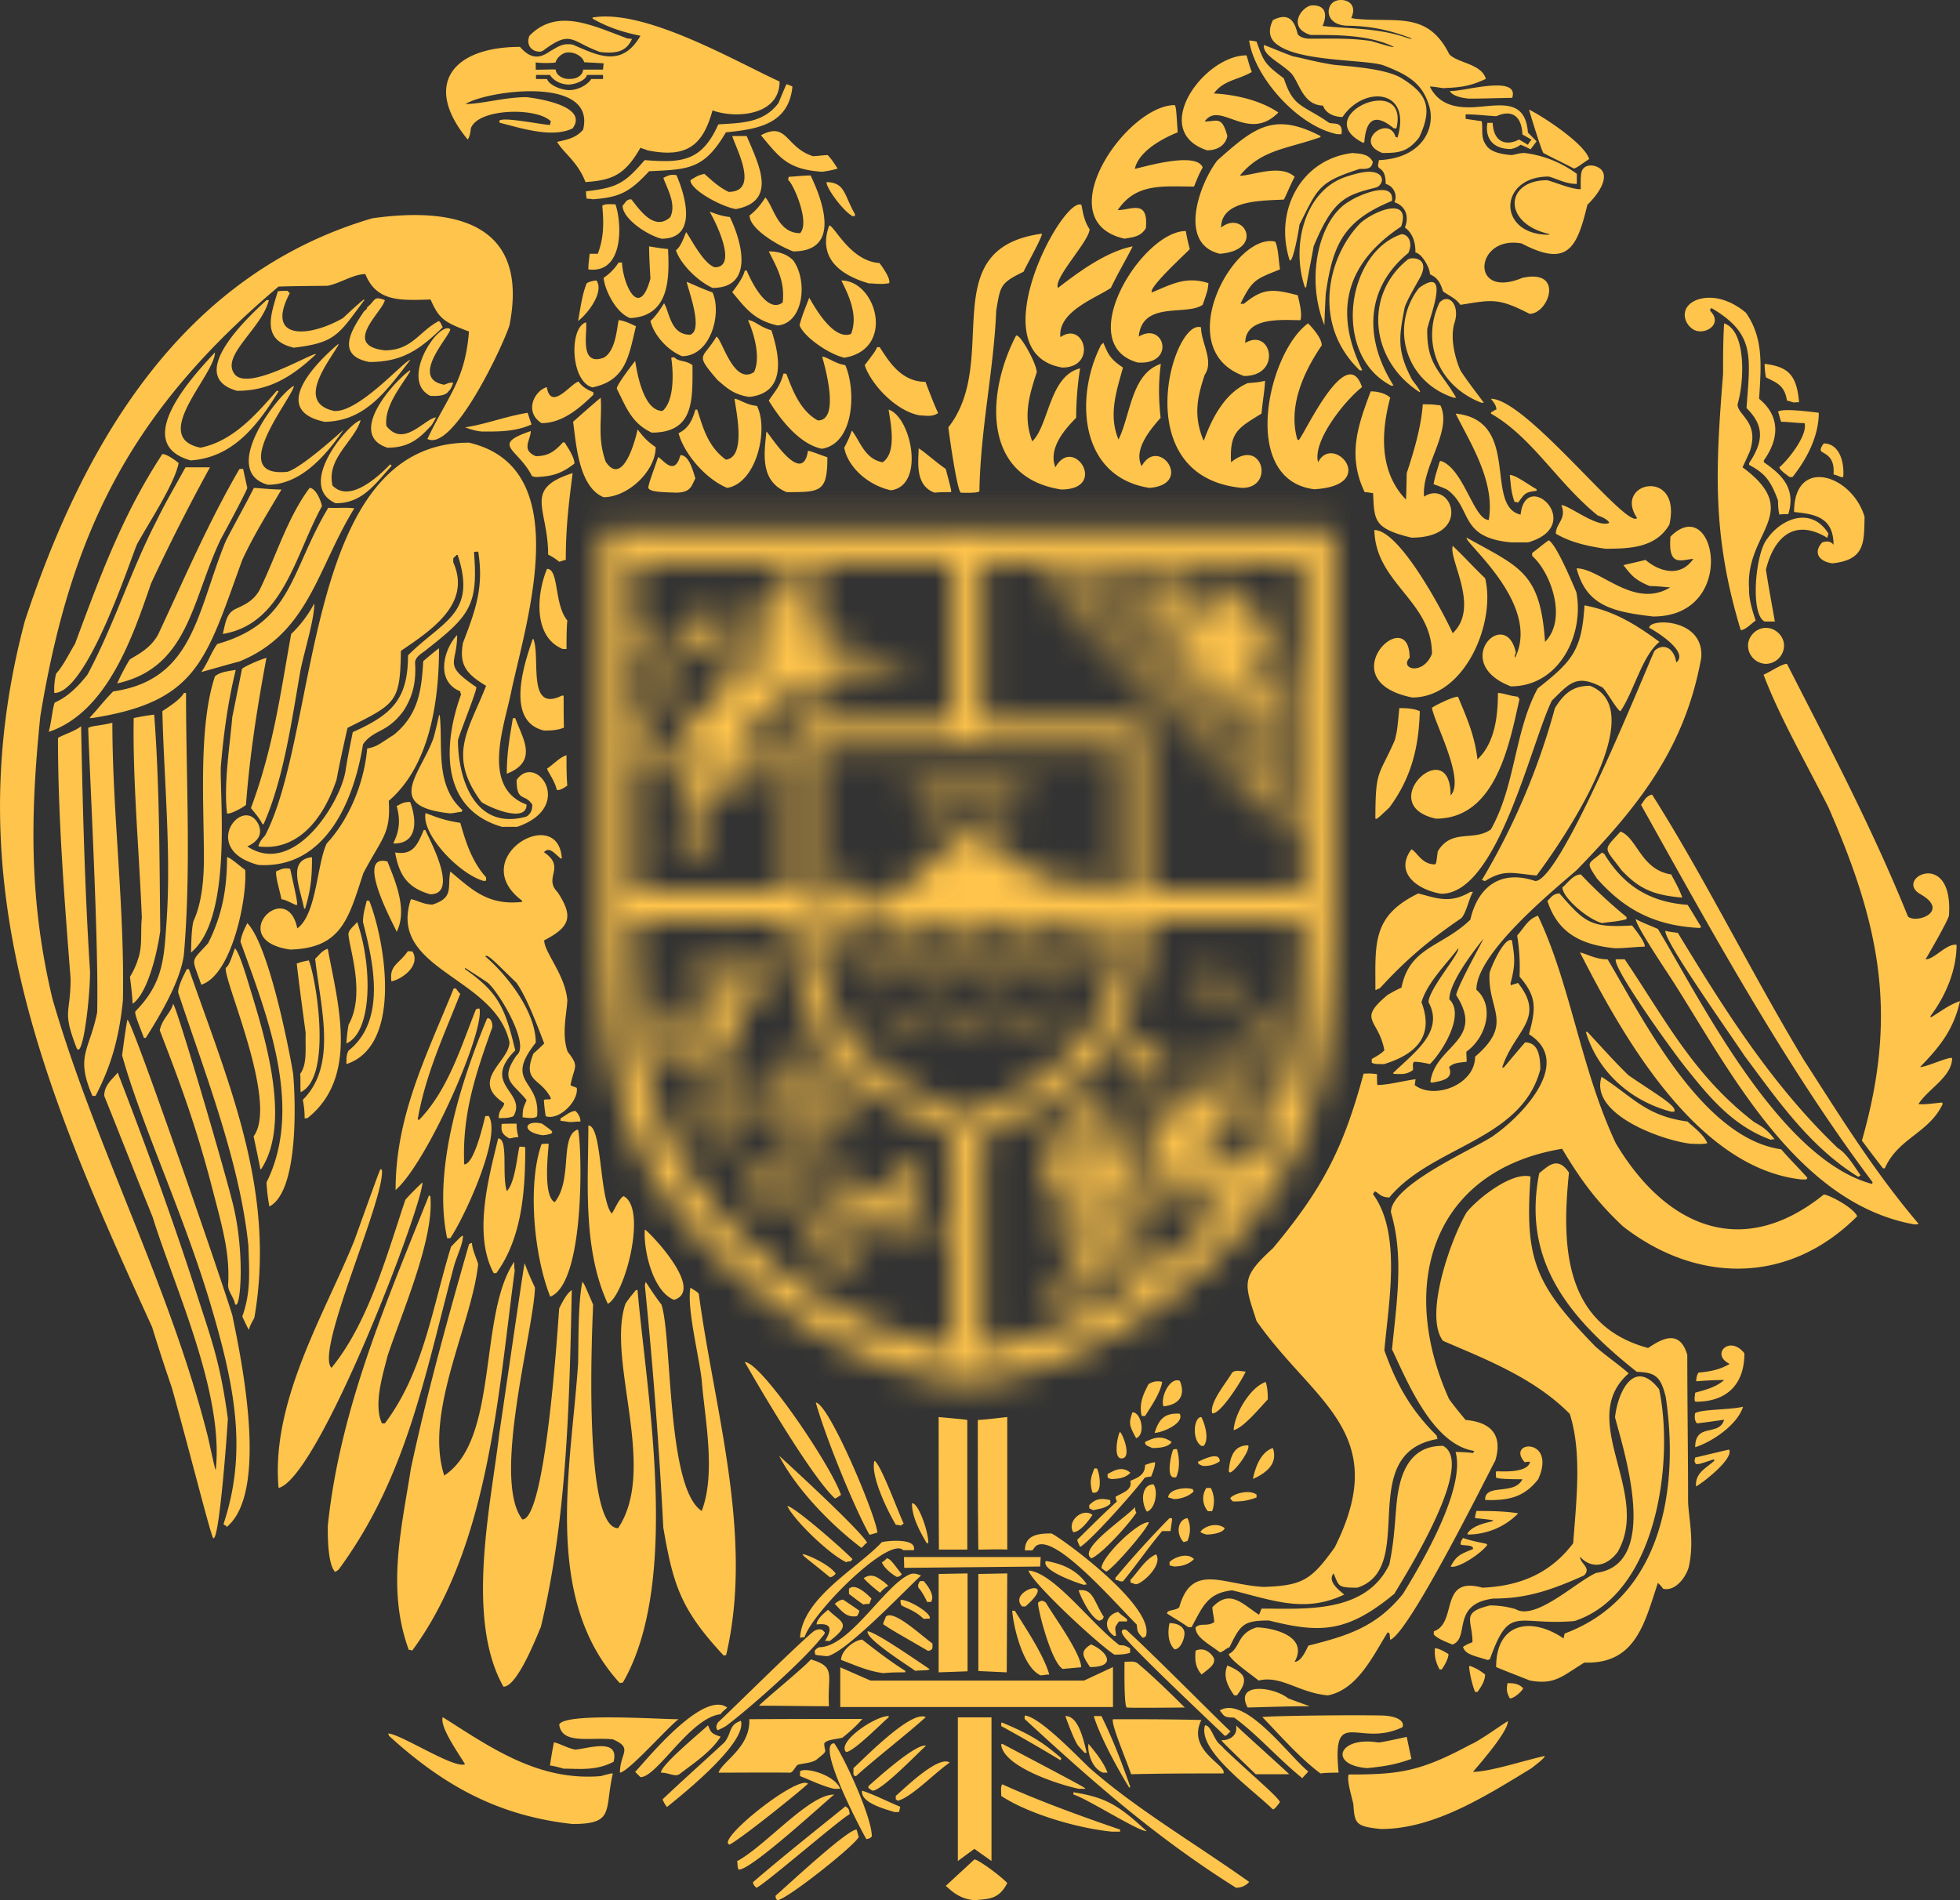 <svg width="66" height="64" fill="none" xmlns="http://www.w3.org/2000/svg"><rect width="100%" height="100%" fill="#333333" stroke="none"/><path fill-rule="evenodd" clip-rule="evenodd" d="M26.188 64c-.036-.01-.044-.045-.053-.045-.018-.044-.018-.09-.018-.107.354-.303 2.409-2.227 2.727-2.227.027.07.036.142.071.231.071.143-2.355 2.086-2.727 2.148zm6.623 0c-.557-.045-.832-.383-.965-.481l.965-.891c.089-.018.788.471 1.107.793-.283.57-.655.534-1.107.579zm-7.34-.419c.265-.098 2.895-2.379 3.143-2.477-.035-.241-.062-.188-.142-.267-1.036.837-2.09 1.675-3.108 2.548 0 0-.044.062.106.196zm16.15 0c-2.753-1.729-4.905-3.645-7.119-5.685 0-.054 0-.098.01-.116.495.045 1.708 1.319 2.187 1.774 1.558 1.371 3.55 2.539 5.366 3.831a.578.578 0 01-.443.196zm-16.753-.615c.364.09 3.09-2.442 3.224-2.522-.833-.026-2.303 1.72-3.277 2.246.035.053 0 .151.053.277zm7.386-.285l.557-.41.576.41v-4.839h-1.133v4.839zm-7.687-.553c.408-.214 2.294-1.728 2.64-2.05-.328-.32-3.136 1.917-2.64 2.05zm4.605-.187s.115 0 .186-.089c0-.66-.939-2.682-1.266-3.136-.63 0 .859 2.842 1.08 3.226zm8.27-.25h.275v-.07c-1.363-.464-2.79-.99-3.967-1.524-.062.089-.035.205-.035.392.876.579 2.497 1.078 3.727 1.203zm9.06-.088c-.85-.09-.886-.17-.93-.838-.071-.32-.222-.784-.16-.998 1.7 0 2.4-.09 4.1-1.007.283-.107 1.116-.712 1.266-.793 0 .356-.92 1.408-1.177 1.71.575 0 1.744-.391 2.417-.534 0 .08-.363.339-.443.41-1.54.936-3.276 2.05-5.074 2.05zM36.15 60.444c.39.098 2.196 1.248 2.461 1.23-.974-.909-1.416-1.14-2.47-1.31 0 .01.009.036.009.08zm-16.869.99c-2.55-.277-4.392-1.337-6.18-2.968-.01-.027-.01-.053-.036-.08.407 0 2.231 1.203 2.594 1.034-.266-.437-.85-1.257-.752-1.586 1.567.989 3.196 2.165 5.321 1.987.337-.09.337-.09.408-.09-.284 1.248.07 1.703-1.355 1.703zm10.847-.401c-.354-.108-1.16-.322-1.098-.722.363.116.797.338 1.284.543-.008.063-.035.116-.035.178h-.15zm12.734-.09c.07 0 .24-.25.24-.25-.125-.231-.913-.872-1.896-1.808-.036-.062-.169-.151-.222-.232-.16-.24-.239-.543-.407-.543-.265.855 1.612 2.165 2.285 2.833zm-20.402-.08a1.046 1.046 0 01-.15-.258c.664-.633 1.39-1.275 2.089-1.925.257-.339.133-.58.55-.722.238.802-2.418 2.834-2.49 2.905zm7.774-.214c.452-.107 1.249-.944 1.745-1.283-.372-.267-1.567.909-1.815 1.123v.116c.026 0 .026.027.07.044zm-.85-.338c-.07-.036-.097-.062-.141-.09v-.062c.336-.303 1.612-1.444 1.939-1.363-.301.276-1.496 1.515-1.797 1.515zm-1.292-.062c-.408-.09-.842-.313-1.152-.428v-.16c.16-.152 1.16.106 1.355.588h-.203zm8.235 0h.212c.027-.027.027-.027-2.789-1.516-.026 0-.035.027-.035.036.08.713 1.824 1.31 2.611 1.48zm1.7-.036s.027-.027.035-.027c-.3-.856-.61-1.658-.974-2.388h-.257c.195.641.736 1.666 1.196 2.415zm5.827-.321c.08-.107.185-.187.194-.232-.673-.552-2.116-2.566-2.975-2.05.16.188.124.232.487.242.744.534 1.47 1.372 2.294 2.04zm-22.288-.036l-.178-.178c.328-.339 2.276-2.771 3.1-2.166-.08.08-.177.143-.222.224-1.027.116-2.134 2.12-2.7 2.12zm7.26-.035c-.123 0-.079-.116-.088-.267.346-.313 1.948-1.97 2.435-1.72-.487.454-1.86 1.532-2.347 1.987zm-4.63-.116c.115-.375 1.08-.847 1.035-1.8 1.258-.01 2.524-.01 3.808-.01-.16.188-.363.384-.673.633-.274.063-.513.063-.61.188 0 .33.158.214-.231.525-.15.134-.39.134-.664.197-.115.115-.15.24-.248.267-.806-.01-1.62 0-2.418 0zm13.893.053c1.045-.027 2.081-.027 3.108-.027.133-.285-1.248-.766-.744-1.8-.992-.026-2-.026-2.975-.026-.08.143.47 1.425.611 1.853zm4.197 0h1.124c.036.01-1.788-1.621-1.788-1.648.071.356-.248.517-.487.499.009.044.009.044 1.151 1.15zm-21.412-.053c.293-.027 1.621-1.542 1.976-1.8-.691 0-3.835-.223-4.02.178.088.686 1.044.419 1.806.499.7.303.239.455.239 1.123zm23.59.026c.205-.026.417-.026.612-.026-.23-2.29.681-.82 2.151-1.533.08-.214-.194-.374-.673-.392-1.23-.027-3.985.018-4.046.054.54.552 1.248 1.372 1.957 1.897zm-22.208-.026c0-.258 1.258-1.292 1.585-1.595.098.231.098.276.425.383-.327.517-.894.882-1.39 1.265-.15.098-.345-.053-.62-.053zm14.885 0h.151c-.133-.375-.478-.775-.638-.971-.044.231.089.82.487.97zM18.98 59.57c.549 0 1.08.08 1.682-.232.213-.837-.903-.428-1.301-.41-.31-.07-.585-.24-.709-.24a15.03 15.03 0 00-.133.775c.133.018.31.062.46.107zm27.06-.018c.514-.053.93-.106 1.488-.312-.061-.258-.106-.508-.16-.74-.008 0-.832.188-.955.188-1.337-.223-1.7.758-.372.865zm-10.333-.267c.018-.01.026-.045.026-.071-.708-.624-1.221-.874-1.983-1.194-.026 0-.035 0-.035.008v.108a49.41 49.41 0 011.992 1.149zm.621-.462l.194.213h.07c-.124-.535-.3-1.239-.717-1.239.035.107.329.915.453 1.026zm-7.838.186c-.319-.33.965-1.212 1.435-1.212v.044c-.23.188-1.187 1.168-1.435 1.168zm12.751-.544c.08 0 .16-.143.204-.143-.133-.097-2.639-2.628-3.445-3.359-.097-.115-.159-.071-.194-.071-.053.053-.045.116.097.294.744.838 3.303 3.226 3.338 3.279zm-17.072-.187c.026-.018.124-.053.274-.142.735-.544 2.568-2.166 3.188-2.941.177-.205.16-.205.106-.25-.053-.089-.212-.097-.363.018-.69.588-2.674 2.566-3.205 3.057 0 .027-.106.15 0 .258zm13.778-.767c-.106 0-.08-1.532-.08-1.54.16 0 .328-.037.443.053.452.374 1.107 1.007 1.586 1.487 0 0-1.896.018-1.949 0zm4.065 0c-.452-.863.877-.703 1.363-.31.23.088.479.177.727.266-.709 0-1.408.027-2.09.044zm-16.453-.061c.08-.117 1.576-1.337 1.744-1.56.868.258.55.508.611 1.577-.814 0-1.531-.017-2.355-.017zm2.736.044v-1.337l1.018.446h7.19l.975-.455v1.346h-9.183zM50.84 57.2c-.133-.232-.098-.348-.08-.508.116 0 .355-.018.532.17-.053.124-.346.364-.452.338zm-9.28-.098c-.274-.383-.363-.686-.23-1.007.319.134.496.258.549.41.035.143 0 .303-.23.597h-.089zm3.153 0c-.983-.09-1.577-.686-2.33-.5-.309-.249-.93-.668-1.01-.89.4-.205.276-.695.94-.9.416 0 1.788.24 1.283 1.158.213 0 .372-.365.461-.544 1.31-.33 2.285-.623 3.188-1.746.656-1.07 2.107-3.546 1.77-4.776.196 0 .382.008.586.035.017-.027.026-.035.044-.07-1.417-.215-2.276-2.389-2.772-3.422.168-1.658.399-3.146-.036-4.616 0-.963 2.967-2.201 3.498-2.611.948-.678 2.648-2.451 1.151-3.386.249-.91.249-1.275-.318-1.943a6.645 6.645 0 00-.08-1.381c.257-.294.363-.552.7-.668 1.106 2.325 1.434 5.132 2.621 7.663 1.63 2.735 4.188 3.992 7.004 1.729.169 0 1 .436 1.125.73-2.32 2.326-5.42 2.263-7.89.339-.921-.865-1.461-1.63-2.046-2.611-4.374.73-5.543 4.58-3.807 8.43.168.231.363.472.557.704.735.062 1.285.41 1.001 1.363-.345.65-2.913 5.828-3.542 6.041 0-.062-.018-.16-.018-.213-.008-.01-.062-.027-.062-.045-.495.793-1.018 1.934-2.018 2.13zm4.958-.116h.08c.133-.178.257-.383.257-.588-.213-.17-.38-.24-.496-.285-.018 0-.044 0-.044.035.026.205.08.517.203.838zm-32.719-.178c-1.293-2.29-.416-6.167-.142-8.501.833-5.685.833-5.685.86-5.757.096.285.23.57.345.82-.053 1.488-1.462 6.47-.425 7.806.797 0 1.204-6.683 1.24-7.11.123-.242.247-.491.424-.616-.08 3.707-.15 7.655-1.045 11.362 0-.054-.752 2.013-1.257 1.996zm3.922-.116c.018-.018.072-.018.098-.018 1.975-3.412.788-9.81.496-13.224h-.053c-.133.16-.248.294-.354.463-.647 1.899 1.098 5.552-.248 7.557-1.24 0-.841-7.351-.841-7.53-.302-.704-.302-.703-.364-.766-.141.74-.124 1.809-.141 2.735-.222 3.449-1.231 7.914 1.408 10.783zm30.648-.09c.839.152 1.08-.148 1.83-.606 1.734.066 2.031-1.354 2.474-2.681a.962.962 0 01.177.196c.416.098.78-.402.868-.749.195-.9-.027-1.72-.027-2.228 0-1.603-.027-3.27-.027-4.9-.265-.91-.903-.509-1.32-.232-2.921-.793-2.895-3.627-2.664-5.908-.39-.58-.71-.205-1.001.018-.593 2.985 1.027 4.9 3.285 6.692.594.027.797.116.974.846.443 2.95-.053 6.72-3.4 7.967a.519.519 0 00-.035.17c-1.08-.74-2.276-.553-2.276.961.256.107.256.107 1.142.455zm-16.48-.175c.07 0 .176-.027.291-.027-.194-.677-.823-1.604-1.16-2.148h-.089c.045.553.364 1.916.957 2.175zm5.42-.03c-.257-.285-.213-.596-.204-.801.275-.125.514.054.62.258.045.205-.133.32-.416.544zm-10.705-.044c.247-.027.469-.027.725-.027 0-.035.01-.035.01-.044-.55-.348-1.037-.73-1.462-1.06-.283.026-.708.374-.708.686.416.151.894.383 1.434.445zm1.063-.077c.16-.026.479 0 .479-.062-.479-.32-1.762-1.216-2.081-1.274-.089.25 1.337 1.14 1.602 1.336zm4.965-.065l.621-.057c0-.478-1.033-1.878-1.188-2.177-.092-.06-.136-.1-.261 0-.041.105.424 1.995.828 2.234zm-4.178.115l.974-.035v-3.297l-.974.018v3.314zm1.337-.044l.956.044.018-3.332-.974.018v3.27zm15.532-.053h.07c.107-.143.23-.383.23-.518-.23-.142-.362-.196-.46-.196-.009.214 0 .42.16.714zm-11.77-.081c.914 0 .582-.528.033-.764-.38.236-.29.382-.033.764zm13.381-.24c.036 0 .045-.018.08-.018.673-1.88.877-1.122 2.852-1.292 2.79-.918 3.356-5.41 2.85-7.806-.832-1.07-1.39.071-1.486.944.318 1.203 1.522 4.946-.63 5.24-.664.286-2.045 1.622-2.718 1.221a3.072 3.072 0 00-.859-.125c-1 .24-.593.481-.593 1.238-.115.045-.204.08-.319.161.08.258.38.294.823.437zm-22.234-.125c-.355-.036-.355-.036-.399-.054-.018-.062-.018-.115-.018-.133a.341.341 0 01.15-.116c1.028 0 2.223-2.121 3.064-2.46.125-.044.23-.008.364.045-.629.588-2.542 2.602-3.161 2.718zm-3.48-.018c-1.426-1.532-1.7-2.334-2.037-4.313a167.44 167.44 0 00-.62-8.144c0-.072.026-.098.026-.134.16.24.293.455.532.766.363 1.105.168 6.176 1.355 6.95.496-1.291.088-3.207 0-4.41-.098-.846-.505-2.432-.38-3.11.114.08.211.116.282.205.522 3.912 1.86 8.162.92 12.172-.025 0-.043 0-.079.019v-.001zm13.15-.036c-.63-.419-2.817-2.467-2.888-2.833.86.08 2.055 1.738 3.056 2.513.123.017.15-.018.363.107v.151c-.186.062-.372.062-.532.062zm3.55-.08c-.38-.294-.815-.498-.815-.837.186-.17.372-.01.63-.178-.01-.188-.063-.348-.063-.5.593-.623.992-.124 1.567.25.045-.072.053-.133.089-.205 1.452 0 3.506.178 4.303-1.488.124-.624.151-.909.222-1.791.062-.847.239-2.219 1.585-2.202 1.098.571-1.178 4.207-1.639 4.982-1.584 1.31-2.487 1.337-4.223.9-.867 0-.957.142-1.328.9-.115.035-.23.17-.328.17zm-27.309-.08c.045 0 .071 0 .115.027 2.595-3.529 2.896-8.689 3.454-12.805-.018-.09-.018-.187-.018-.294-1.213 1.79-.505 5.988-2.356 7.2-.69-2.13.93-5.088 1.143-7.129-.186-.508-.186-.508-.212-.704a.17.17 0 00-.098.045c-.69 2.414-1.4 4.954-1.957 7.556-.31 2.005-.824 4.046-.07 6.104zm17.489.036c-1.178-.686-1.13-.646-1.51-.896-.009-.071.08-.2.08-.254.247-.267 1.16.598 1.576.9 0 .15.03.214-.146.25zm8.297-.054c-.248-.24-.221-.65-.168-.882.328 0 .504.16.504.348 0 .178-.132.534-.336.534zm9.36-.16c.602-.223-.062-1.372 1.381-1.55 1.107 0 1.93-.277 3.046-.776.266-.258-.132-.4-.132-.632.336.374.85.391 1.266-.16 1.151-1.997-1.408-4.456.372-6.016-.337-.303-.753-.579-1.116-.9-2.028-2.094-2.39-2.905-2.188-5.73-.637-.169-1.788.749-2.151 1.204-.47.766-1.47 3.448-.797 4.33 1.399.606 3.064 1.239 4.268 2.46.416 1.291.221 2.94.115 4.357-.779 1.034-1.824 1.444-3.055 1.497-1.478-.41-.823 1.185-1.638 1.47v.107c.124.134.346.223.629.339zm-20.801-1.373c.233.242.38.466.734.418.055-.032.077-.123.095-.185-.186-.134-.39-.268-.55-.375-.097.018-.11.015-.28.142zm-.223.2c.408.417.852.451.046 1.057-.062-.009-.097-.009-.15-.009.274-.437.177-.606-.284-.553 0-.137.144-.301.388-.494zm-.946.95c.071-1.345 1.94-2.352 2.754-3.226.098-.035 1.187-.17 1.08.268h-.362c-.47-.473-3.02 2.05-3.321 2.931-.08.01-.133.01-.15.027zm10.589-.058c-.408-.276-.292-.722.124-.82.08.09.212.17.3.25v.071h-.274c-.142.223-.142.134-.097.482-.044 0-.044 0-.053.017zm.958.058c-.23-.223-.177-.267-.212-.454-.753-.749-2.736-3.057-3.374-2.656-.062.045-.097.116-.141.16h-.248c0-.534.478-.57.894-.57.363.17 3.507 2.469 3.179 3.458-.027.035-.08.044-.098.062zm1.523-.365h.116c.372-.695.54-1.15 1.364-1.239 1.327.32 2.443.784 3.772.143-.098-.098-.593-.428-.355-.713.187.437.133.481.797.481 2.072-.668-.115-4.518 2.7-5.008 0-.036-.026-.071-.026-.116-.947-.935-1.399-1.853-1.762-2.869.142-1.613.584-3.939-.38-5.258 0-.026.044-.062.053-.098.132.036.186.205.495.205 1.435-1.737 4.455-1.915 5.083-4.312 0-.473-.08-.91-.513-.91-.24.277-.478.562-.718.847h-.053c.408-1.256 1.488-1.648.532-2.851-.08.035-.169.044-.24.088 0-.044 0-.053-.017-.053.186-.668.142-.935.053-1.47-.248-.124-.7.882-.753 1.105-.07 1.247.832 1.684-.487 2.816 0 .953-1.39 1.461-2.036.953.018-.053.018-.134.035-.196-.443.063-.939.196-1.293.196-.009-.134-.009-.258-.009-.365-.248-.036-.327-.018-.451-.018-.664 2.442-1.32 3.805-3.055 5.882-1.09.997-.965 1.167-.55 2.45 1.905 2.736 4.579 3.743 2.63 7.628-.788 1.096-1.08 1.283-2.381 1.328-1.364-.063-2.426-.838-2.852.685-.106.117-.434.08-.407.214.23.152.487.294.708.455zm-2.994-.212c-.312-.118-.635-.837-.697-1.027.492-.069.506.361.847.89-.036.121-.084.1-.15.137zm-5.914-.065c.071-.008.133-.008.204-.008.08-.196-.815-.695-.983-.624 0 .071 0 .116.035.178.186.107.461.179.744.454zm-2.029-.485c.071-.018.116-.018.195-.018.036-.053.036-.107.08-.178-.245-.254-.584-.517-.761-.33v.17c.159.115.318.25.486.356zm5.35.067c-.54-.544 1.31-1.06.106 0h-.106zm-4.787-.462a.906.906 0 01.277-.235l-.162-.144c-.085-.024-.335-.343-.668-.113.089.108.327.321.553.492zm1.582.309h.132c.16-.24-.186-.633-.248-.704-.168 0-.124 0-.186.125 0 .035 0 .071.018.116.035 0 .23.32.283.463zm5.29-.573c.012-.016.038-.012.092-.013-.348-.532-.928-.722-1.383-.793-.175.315 1.076.745 1.291.806zm1.74-.023c.195 0 .921-.641.682-1.007-.372.16-.602.588-.868.865 0 .009 0 .044.018.097.062 0 .106.036.168.045zm-.54-.097h.106c.443-.536.868-1.16 1.32-1.694h.283c.009-.125.044-.294.053-.419-.017-.017-.053-.017-.088-.017a32.85 32.85 0 00-1.824 2.013c0 .01 0 .045.009.072.044 0 .097.009.141.044zm-9.762-.138c.036-.006.105-.014.195-.122-.18-.285-.93-.64-1.114-.657.027.083.05.064.92.779zm2.244-.015c.089 0 .115-.017.177-.088-.177-.205-.372-.535-.504-.535-.036.026-.107.125-.169.125.045.142.23.338.496.498zm7.06-.178c.212-.071 1.433-1.485 1.433-1.664-.398 0-1.593 1.182-1.593 1.548.045.035.089.071.16.116zm-25.965.01c-.266-.26-.248-1.346-.248-1.542.407-3.939 1.974-7.539 3.409-11.139 0 0 .018.018.044.027.142 1.434-.965 3.939-1.443 5.391-.133.553-.487 1.613-.186 2.263h.098c1.31-1.737 1.602-3.92 2.23-5.952.355-.366.355-.366.4-.366 0 .286-.213.687-.31 1.052-.984 3.698-1.595 7.093-3.879 10.194-.062.036-.098.08-.115.071zm37.563-.179c.248.08 1.053-.454 1.24-.74 0 0-.036 0-.036-.026-.265-.054-.54-.107-.788-.196-.053.097-.08.097-.08.223.124.044.443 0 .417.15-.443.18-.558.224-.753.589zm-18.4.045l4.577-.045.018-.32h-4.605l.01.365zm9.102-.045c-.08-.009-.124-.036-.168-.036v-.115c.124-.134.584-.348.823-.099-.203.206-.451.241-.655.25zm-11.055-.147c.053-.027.106-.027.16-.027.017-.044.01-.037.055-.073-.392-.4-1.986-1.789-2.198-1.789.212.455 1.39 1.613 1.983 1.89zm8.255-.129c.345-.133 1.259-1.146 1.515-1.538-.044-.08-.044-.125-.044-.187-.318.365-1.95 1.422-1.47 1.725zm-7.743-.353c.036-.018.15-.171.194-.171-.222-.42-2.71-2.7-2.966-2.932.558 1.087 1.7 2.292 2.772 3.103zm4.911.059c-.283-.018-.7 0-.974 0-.018-1.462-.018-2.932-.018-4.366.337-.018.647-.063.992-.099v4.465zm-2.302 0c-.009-1.515-.009-2.976-.009-4.465.859.08.859.08.965.099v4.366h-.956zm-.401-.202c0-.018.008-.018.044-.018.008-.4-.354-1.39-.55-1.337 0 .42.213.865.506 1.355zm5.156.113c.363-.206 1.877-1.916 2.178-2.335.062-.01.124-.035.213-.035.07-.179.133-.33.133-.482-.133.01-.222.054-.337.09 0 .32-.212.418-.496.534.072.303-.221.383-.495.535a.34.34 0 00.044.16c-.46.419-.895.855-1.337 1.293.017.08.062.16.097.24zm3.487-.16c-.274-.286-.203-.758.125-.812.097.178.132.473 0 .776-.045 0-.09.026-.125.035zM7.176 51.8c.204.223.496-3.85.496-4.028-.266-1.951-.567-2.69-1.09-4.322-1.07-3.35-2.55-7.146-2.62-7.324-.178.231-.452.41-.452.784.55 1.363 1.08 2.726 1.63 4.08.725 2.344 2.408 5.917 2.125 8.52-.027-.045-.027-.045-.257-1.087-1.284-5.133-3.817-9.83-5.242-14.784-.797-3.341-.744-6.22-.408-9.517 1.036-6.29 3.109-10.327 8.023-14.47.558-.019 1.125-.019 1.656-.027.407-.08.868-.393 1.266-.393.38.954 1.222.883 2.196.856.284.65.46.766 1.293 1.078-.133 1.658-.69 2.13-1.4 3.618.869.455 2.56-3.172 2.763-3.823.691-3.502-1.92-3.992-4.622-3.608C6.14 9.234 2.82 14.9.837 20.916c-2.338 8.804.593 15.691 4.286 23.783.204.668.434 1.372.664 2.04.655 2.353 1.293 4.91 1.39 5.062zm22.102-.11c-.503-.89-1.47-3.255-1.807-4.45.442.029 2.03 3.815 2.074 4.38-.017 0-.231.072-.267.07zm1.053-.304c.042-.038.056-.039.099-.069-.24-.528-.773-1.997-.984-2.118-.14.473.41 1.645.724 2.161a.33.33 0 01.161.026zm10.3.298c.14 0 .54-.035.61-.214-.257-.205-.672-.08-.823.125.08.054.08.054.212.089zm8.792 0c.612 0 1.24-.24 1.7-.713-.46-.08-1.036-.08-1.408-.08-.008.053-.044.133-.044.24 1.373.143.053.018-.257.518l.01.035zm-13.282-.08c-.23-.366.319-.838.647-.58-.134.197-.417.58-.647.58zm-28.513-.17c0-.08-.098-.044-.098-.115.788-2.37.399-4.536-.39-7.218-.911-3.128-2.346-6.122-3.028-8.555.053-.4.107-.828.177-1.203.107-.09 3.011 8.27 3.534 9.954.274 1.345 1.266 5.953-.195 7.138zm33.047-.535h.141a.974.974 0 00-.044-.783h-.15a.652.652 0 00.053.784zm-3.855-.035c-.062-.018-.098-.053-.134-.053-.008-.045-.008-.08-.008-.117.204-.204.372-.248.708-.169 0 .045 0 .08.009.116-.168.17-.416.179-.576.223zm1.8.049c-.203-.303-.194-.918.222-.918.16.214.072.82-.221.918zm-1.834-.645c-.124-.419-.018-.562.062-.81h.088c.089.123.222.908-.15.81zm4.73.302c.256 0 .425 0 .797-.133v-.099c-.257-.178-.735-.035-.868.099 0 .035-.071-.01.07.133zm8.642-.045c.682 0 1.178-.115 1.639-.703.637-1.426-1.107-1.302-.452-.57.053-.018.106-.018.177-.018-.07.392-.983.32-1.133.32-.01.009-.01.027-.018.045 0 .062 0 .097.009.17.114.053.62.053.885.053-.274.561-1.257.124-1.257.695.027 0 .088.008.15.008zm-10.626-.035c-.07-.018-.141-.044-.194-.053 0-.277.584-.366.832-.277 0 .018 0 .027.026.072-.194.196-.495.258-.663.258zm-11.416-.02c.053-.009.186-.116.204-.116-.3-.936-2.683-4.48-3.241-4.48.46.81 2.25 3.871 3.037 4.596zm-18.735-.354c-.266-2.923 1.567-5.89 2.55-8.332.85-2.362.85-2.362.886-2.406.017 0 .017.01.044.027.098 1.007-2.258 6.095-1.7 6.665 1.248-1.515 1.886-3.867 2.488-5.658.168-.196.39-.41.576-.589 0 .811-3.48 9.945-4.844 10.293zm47.729-.053c.141-.054 1.284-.919 1.115-1.24-.407.09-.788.188-1.142.268 0 .035-.062.143.036.222.105 0 .105 0 .584-.16 0 .018.035.036.035.036-.3.276-.655.41-.628.873zm-14.921-.25c.505-.223.84-.544.673-1.043-.39.134-.576.588-.673 1.043zm-4.761.003c-.062-.008-.098-.035-.124-.044-.009-.035-.009-.062-.009-.125.222-.116.478-.285.77-.044-.194.205-.478.205-.637.213zm2.105-.057c-.284 0-.08-.847-.027-.936.044-.017.07-.017.124-.017.07.205.124.642-.027.953h-.07zm1.885-.16c.195-.063.7-.776.611-.918-.487 0-.61.383-.655.882.009 0 .026.018.044.036zm-3.652-.478c-.301 0-.116-.829-.054-.892.098.063.416.892.053.892zm2.758.255c.142 0 .363-.018.549-.16 0-.366-.62-.027-.735.018 0 .026 0 .035.035.08a.59.59 0 00.151.062zm-1.718-.606c-.221-.089-.248-.107-.248-.205.275-.125.531-.25.895 0-.115.205-.523.205-.647.205zm18.277-.027c.567-.178 1.417-.748 1.612-1.363-.434.107-1.364.08-1.612.214 0 0-.062.223.062.347.292-.035.62-.08.912-.124-.168.579-.974.089-.974.926zm-16.63-.044h.08c.212-.259 0-.829-.08-.972-.257 0-.327.767 0 .971zm-2.196-.259c.328-.116.177-.873-.123-.873-.134.374-.107.446.123.873zm.624-.179c.142-.469.343-.677.843-.646.171.323-.59.64-.843.646zm2.66-.093c.336-.08.885-.758 1.15-1.034 0-.259-.017-.42-.07-.588-.504.169-1.045 1.042-1.08 1.622zm-2.364-.801c-.107-.324.223-1 .553-.858.187.458.016.798-.553.858zm1.643.234c.27.053.998-1.112 1.127-1.404-.23-.018-.312-.061-.456.029-.144.28-.78 1.01-.671 1.376zm-2.36.091c-.008-.009-.017-.009-.017-.009-.097-.428.071-.749.23-1.06a.55.55 0 01.461-.08c-.053.364-.372.828-.576 1.149h-.097zm18.65-.481c1.018 0 1.63-.562 1.63-1.631-.497-.633-1.152.045-.497.356-.345.214-.744.268-1.053.295a.574.574 0 00-.071.293c.318-.026.62-.044.938-.044-.283.258-.7.347-.974.427 0 .063-.062.304.027.304zm-48.951-2.87c.283-.802.24-1.434.204-2.397-.292-2.833-1.461-5.783-2.364-8.519 0-.232.203-.606.292-.784h.07c1.346 3.877 2.94 7.477 2.205 11.736-.053.116-.141.24-.186.41-.017 0-.221-.446-.221-.446zm-.248-.428c-.036-.222-.239-.418-.23-.632.07-1.132-.222-2.04-.602-3.52-.55-2.067-1.09-3.475-1.7-5.061.097-.42.371-.57.451-.892.133.143 1.665 5.356 2.001 6.693.443 1.746.257 3.724.08 3.412zm12.556 0c-.859-1.87-.655-4.116-.655-6.005.47 0 .363 2.468.788 2.967.124-.178.24-.5.399-.588.806.41.044 3.342-.532 3.627zm2.232-.133c-.753-.294-1.045-1.791-.983-2.37.186.124 2.028 2.04.983 2.37zm-4.17-.107c1.23-.472 1.053-5.39.93-5.632-.63.223-.16 1.676-.78 2.451-.416-.214-.204-1.782-.204-1.97-.097 0-.195 0-.24.018-.468 1.31-.273 3.698.293 5.133zm-1.904-.793h.088c.885-1.212.974-2.843.974-4.242-.089-.018-.15-.017-.195-.017-.08.303-.142 1.202-.425 1.497-.177-.517.062-1.774-.292-1.774-.301 1.257-.859 3.235-.15 4.536zm-1.568-1.176h.106c.496-.74 1.736-3.44 1.293-4.117-.053 0-.088 0-.115.009-.044.151-.363 1.622-.709 1.622-.079-1.747.426-3.155.948-4.626 0-.186-.053-.24-.106-.293h-.071c-.86 2.067-1.842 5.079-1.346 7.405zm49.411-.464c.036 0 .133 0 .133-.026-1.523-1.792-2.683-3.69-3.878-5.543-1.798-2.994-3.33-6.13-5.093-8.91-.203.053-.265.204-.371.347 2.303 4.125 4.844 8.777 7.801 12.715-.017.027-.017.045-.017.054-3.161-.838-5.845-6.327-7.217-8.59-.239-.107-.496-.196-.744-.33 0 .214 1.01 1.72 1.195 2.005 1.913 2.977 4.18 7.565 8.191 8.278zm-55.397-.606a6.013 6.013 0 01-.097-.81c1.284-2.567-.045-5.784-.877-8.11.053-.293.142-.427.23-.623.691.704 1.355 3.957 1.541 5.052.08.785.213 3.975-.797 4.492zm4.25-.552c0-2.495 1.027-4.5 1.957-6.79h.071c.044.044.08.125.15.178-.54 1.373-1.168 2.709-1.434 4.233a.249.249 0 00.045.018c.974-.998 1.416-2.469 1.912-3.716.036-.036.08-.036.124-.036.177.784-1.753 5.177-2.825 6.113zm47.349-.356h.159c0-.01.026-.045.035-.054-.283-.32-.602-.633-.885-.962-2.701-.383-4.702-4.492-5.845-6.398-.407 0-.682-.179-.93-.232 1.365 2.673 3.88 7.262 7.466 7.646zm1.903-.09c.027-.008.044-.035.08-.044-.24-.357-.487-.757-.761-.918-2.268-2.165-3.87-4.75-5.393-7.253-.168-.027-.31-.036-.417-.072-.088.277 2.1 3.369 2.657 4.206 1.08 1.444 2.187 3.066 3.834 4.081zm-53.812-.285c-.062-.338-.15-.73-.221-1.078.841-1.14-1.01-5.23-.939-5.676.106-.053.195-.33.31-.66.133.143.292.66.39.963.487 1.621 1.594 4.812.487 6.487 0-.009-.027-.009-.027-.036zm54.645 0h.062c.451-1.024 1.487-1.185 1.948-2.165 0-.018-.018-.027-.018-.053-.266.026-.611.08-.797.053.319-.508 1.133-.918 1.133-1.55-.141-.045-.85.303-1.08.303.664-.678 1.133-1.266 1.346-2.22-.398.134-.682.375-.974.544-.017 0-.018-.009-.018-.045.532-.703.877-1.577.877-2.396-.337-.054-.744.49-1.045.49 0 0 .717-1.221.788-1.47.16-2.3-1.886-1.248-.956-.722 1.002.573-.142 1.007-.425.748-1.204-2.985-2.675-5.765-4.074-8.51-.177 0-.584.286-.788.366.532 1.416 1.444 2.994 2.187 4.473 1.736 3.974 2.347 6.95 1.125 11.219.23.312.47.623.709.935zm-6.473-.828c.088 0 .407.026.557-.018-.114-.303-.557-.615-.664-.731-1.399-.187-1.824-.811-2.895-1.506-.417 1.257 2.019 2.139 3.002 2.255zm2.7-.134c.036-.018.08-.018.124-.018-.292-.366-.416-.419-.69-.58-2.046-1.576-2.985-3.448-4.357-5.48h-.301c-.107.286 1.913 3.11 2.417 3.725.744.927 1.533 1.89 2.807 2.353zm-42.478-.045c-.318-.17-.265-.312-.265-.49.142-.008.337-.008.505-.008 0 .142.018.293.062.454-.107 0-.195.027-.302.044zm1.125-.107c-.744-.106-.629-.534-.026-.392.345.259.54.33.026.392zm.895-.445c-.098-.018-.195-.027-.302-.045v-.08c.142-.071.337-.25.505-.25.044.045.168.17.168.357-.123 0-.247.018-.372.018zm-8.917-.125a2.93 2.93 0 00-.062-.623c1.169-1.16.602-3.093.416-4.75.16-.151.23-.276.425-.339.328 1.8 1.071 4.313-.682 5.703-.036 0-.062.01-.097.01v-.001zm6.535-.009c0-.312.159-.312.186-.5-1.187-.774.176-1.398.176-2.057-.486-2.219-4.108-2.424-3.32-4.812.141 0 .416.178.726.178.735-.232.496-.58.602-1.114.727.606 1.258 1.15 2.409 1.025 0 0 0-.018.018-.035-1.93-1.435 1.204-3.288 1.328-1.435 0 0-.01.009-.035.009-.23-.187-.381-.41-.567-.214.761.517-.036.846.46 1.346.523.802.452 1.158-.451 1.621 0 .41.708 1.159.779 2.023-.027.49-.195 1.14.009 1.728.407.518.23.464.097 1.123.044.045.133.054.212.099.062.445-.593 1.104-1.044.953a4.445 4.445 0 01-.063-.553c.063-.017.142-.017.213-.017 0-.01 0-.01.027-.027-.346-.713-.983-.535-.593-1.515.123-.107.247-.223.363-.339-.24-.632-.594-1.56-.93-2.04-.735-.713-.992-.998-1.054-.891.69.579 1.7 1.835 1.7 2.905-1.089 1.372.168 1.23.044 2.477-.088.107-.442.036-.487.036 0-.34.053-.366.133-.58-.47-.588-.92-.668-.336-1.506.478-.356-.611-2.156-.974-2.45-.257-.178-.505-.33-.762-.5v.045c1.116.784 1.346 1.284 1.691 2.736-1.168 1.167.416 1.408-.062 2.219-.168.07-.336.062-.495.062zm39.484-.214h.098c.124-.187-.638-.606-1.541-1.23-.505-.49-.957-1.007-1.382-1.46H53.4c.381 1.265 1.408 2.298 2.878 2.69zM3.112 36.91c-.585-1.355-.098-1.524.159-2.807.062-2.22-.257-8.154-.301-9.588.168-.08.301-.054.814-.17 0 3.048.417 6.202.355 9.348-.115 1.15-.355 2.13-.921 3.217h-.106zm7.013-.125c-.018-.196 0-.5-.018-.615.248-.33.168-.873.186-1.381-.106-.784-.212-1.56-.301-2.335.177-.062.177-.062.407-.107.248.615.797 3.939-.274 4.438zm38.103-.32c.319-.063.735-.117.566-.526.16-.143.302-.143.594-.179 0-.107-.01-.214-.01-.339.657-.463.975-1.532.337-2.085 0-1.247 2.621-3.368 3.383-4.036 2.126-2.192 3.649-4.143 4.189-7.147.106-1.336-1.754-1.336-1.754-1.007.045.01 1.39.785.912 1.168-.07-.5-.442-.668-.734-.393-.266.562-3.135 7.753-4.012 7.753-1.204-.41-1.948.24-2.187 1.301-.957.927-2.045.909-2.32 2.29-.168.071-.319.16-.46.24-1.054.874-.31.794-.116 1.872-.141.142-.3.214-.425.294v.125c.124.044.124.044.416.044 1.151-.356 1.674-.998 1.258-2.085.195-.66.859-1.31 1.24-1.817.07.16-1.001 1.38-1.001 1.817.54.998-.496 1.702-1.196 2.388l.027.027c.186 0 .425.045.646-.134 0-.187-.026-.24.054-.276.168.009.336.036.513.08.398-.383 1.204-1.657.656-2.183 0-.57.823-1.63 1.142-2.031.017.017-.85 1.541-.912 1.889 1 1.55-.727 1.693-.868 2.94.01 0 .053 0 .062.01zm-36.563-.625c0-.205 0-.32.072-.454 1.31-1.043.805-3.074.486-4.33 0-.295.08-.509.125-.722.017 0 .061 0 .088.009.523 1.327 1.142 4.864-.77 5.497zm-9.085-.543c-.496-1.275-.203-1.123-.203-2.335-.213-2.735-.425-5.444-.425-8.108.212-.125.53-.206.779-.393.053 2.7.124 5.534.301 8.26 0 .918-.248 2.995-.452 2.576zm9.085-.152c.01-.223.036-.427.072-.632.566-.998.053-2.486 0-3.003-.036-.17.168-.303.291-.455.514 1.489.514 3.698-.363 4.09zm-6.818-.187c-.212-.561-.345-.864-.274-.909.859-.882.947-1.657 1.018-2.78.195-2.397-.07-4.981-.124-7.316.195-.133.602-.383.726-.614h.071c0 2.922.177 5.872-.07 8.794-.107.883-.771 2.014-1.285 2.825h-.062zm-.38-1.15c-.027-.463-.09-.873-.09-.908.116-.187.231-.446.258-.562.177-.454.088-.944.141-1.425-.088-2.237-.31-4.58-.274-6.728a7.95 7.95 0 01.69-.116c.178 2.317.178 4.803.204 7.28-.07.553-.38 2.068-.93 2.46zm41.848-.463c.053-.009.106-.053.142-.053.903-.98 1.647-1.613 2.754-2.37.177-.205.248-.65.39-.882h-.09c-.707.427-1.195.187-1.753.053-1.567.758-1.443 1.693-1.443 3.252zm-33.134-.29c-.08-.554.257-.58.55-1.017.026 0 .097 0 .159.01.274.453-.31.917-.709 1.006zm-6.404.112c-.318-.953-.39-.713.231-1.399.496-.98.637-1.906.637-2.896.107 0 .408.285.611.428.071.927-.433 3.529-1.479 3.867zm-.345-1.087c.01-.312.01-.74.08-1.051.265-.57.354-1.32.354-2.121 0-1.853-.186-4.447.372-6.13.16-.135.407-.17.7-.215-.257 1.052-.408 2.12-.505 3.288-.018 1.248.363 5.107-1 6.23zm3.339-.098c-2.214-.32-.107-2.442.239-.713.655-.472.655-2.156.992-2.86.752-.811 1.257-2.023 1.363-3.199.354-.063.452-.187.886-.454.859-.687.947-1.569 1-2.487.177-.151.354-.303.532-.436 0 1.71-.284 3.93-1.692 5.141.071 1.123-.23 1.239-.859 2.442-.495 1.515-.726 2.521-2.461 2.566zm44.612-.044c.318 0 .646-.045 1-.054.027-.17-.425-.704-.425-.713-1.39.08-1.576-.08-2.444-1.078-.213 0-.292.143-.408.25.346 1.069 1.116 1.479 2.277 1.595zm-41.044-.598c-.07-.169-1.408-2.61-.292-2.325.221.57.7 1.604.31 2.37-.018-.036-.018-.044-.018-.044zm43.85-.088h.062c.018-.018.027-.036.027-.045-.16-.25-.292-.49-.452-.731-1.328-.098-2.178-.686-2.807-1.72-.008 0-.062-.026-.07-.044-.497.419-.55.303-.178.873.895 1.016 1.904 1.586 3.419 1.667zm-3.24-.161c.194-.036.557-.053.823-.133v-.072a16.4 16.4 0 01-1.54-1.434c-.258 0-.461.311-.62.436 0 .339.84 1.07 1.336 1.203zm-43.709-.49c-.133-.695-.576-1.64.266-1.729 0 .633-.027 1.043-.23 1.729h-.036zm-.292-.125c-.24-.116-.363-.178-.47-.187-.053-.276-.212-.784-.177-.944.133-.045.24-.134.47-.08.22.997.22.997.239 1.211h-.062zm46.63-.25c-.948-.088-1.416-.32-1.983-.926-.584-.793-.638-.624-.027-1.292.558.205.69 1.292 1.71 1.444.106.222.247.436.37.775h-.07zM14.49 30.12c-.84-.232-1.062-.74-1.186-1.408.575.089.735-.196.965-.758h.053c.08.214 1.178 2.166.168 2.166zm34.03-.018c-.823-.143-1.568-.722-.992-1.497.195.097.346.508.788.508.045-.018.045-.018.098-.437.469-.784 1.204-.32 1.789-.74.832-1.479.787-3.288 1.576-4.749 1.169-.918 1.487-1.292 1.576-2.798.938.178 1.647.58 2.524 1.23-.584.472-.85 1.648-1.31 2.334-.098 0-.497-.722-.612-.802-.877-.463-1.098-.142-1.7.446-.718 1.47-1.834 6.537-3.737 6.505zm-32.223-.428c-.824-.223-2.117-1.577-1.966-2.29.354.134.629.25 1.169.33.177.623.38 1.292.868 1.835v.116c-.027 0-.044 0-.071.009zM49.9 29.64a23.184 23.184 0 002.46-5.792c.302-.482.595-.75 1.18-.75 2.152.838-1.09 5.446-1.798 6.39-.797-.071-1.08-.223-1.735.187-.045-.009-.089-.035-.107-.035zm-41.2-.508c-2.01-.526-.513-2.388 0-1.373.177.384-.089.624-.372.749 1.568 1.042 3.117-1.452 3.303-2.522.07-.463.16-.882.248-1.327 1.31-.589 1.86-1.097 1.86-2.585 1.15-1.158 2.32-1.39 1.682-3.35 0-.036-.027-.036-.044-.036-.115.142-.115.036-.115.25.629 1.408-.762 2.299-1.762 2.985-.027 1.737-.16 1.773-1.798 2.593-.133.588-.257 1.15-.372 1.755-.531 1.56-1.47 2.389-2.63 2.237.053-.196.124-.24.23-.374 1.842-3.538 1.258-13.224 6.863-13.224 3.569.829 1.975 5.854 1.435 8.322-.222 1.168-1.063 3.28.504 3.868 0 .66-1.328.062-1.523-.09-1.16-1.577-.425-2.414.16-3.911-.709-.419-.904-.74-.78-1.443.452-1.168.7-1.916.514-3.075-.062 0-.115 0-.142.018.142 1.8-.133 2.139-1.665 3.333-.133.097-.319.213-.319.392.036.57-.044 1.096-.398 1.63-.566.758-.983.597-1.355 1.114-.318 1.988-1.31 4.206-3.524 4.064zm4.57-.722c-.018-.01-.018-.027-.018-.027.221-.446.221-.811.106-1.238.168-.072.204-.134.452-.134.203.525.3 1.399-.54 1.399zm3.63-.562c-2.116-.615-1.966-2.833-1.373-4.464-.026-.044-.026-.071-.026-.098-.868-.348-.54-1.453-.107-1.898 0 1.007-.504.971.647 1.756 0 .169-.496 1.372-.62 1.782 0 1.256.54 3.074 2.311 2.575.186-.125.186-.285.195-.392-.239-.401-.531-.072-.531-.838.646-.944 2 .9.018 1.578H16.9zm-8.06-.088c-.124-.24-.328-.463-.39-.543.753-2.032.983-3.796 1.355-5.864a4.05 4.05 0 00.78-1.033c0 .543-.328 1.586-.461 2.227-.284 1.596-.558 3.672-1.249 5.213H8.84zm37.474-.187c0-1.684.116-1.408.655-2.646.08-.33.08-.33.151-1.078.124 0 .487 0 .69.106-.035 1.194-.274 2.228-1.026 3.244-.417.392-.417.392-.47.374zm2.037 0c-2.125-.472.496-2.913.496-.784.504-.517-.54-2.424-.629-2.95.088-.07.69-.374.877-.374.283.678.567 1.31.655 2.112.602-.561.69-1.506.69-2.236.195 0 .346.089.674.124a.254.254 0 00.053.08c-.336 1.48-.78 4.028-2.816 4.028zm-40.707-.178c-.115-1.016.098-2.29.178-3.244l.327-1.621c.009-.036.452-.259.824-.375-.31 1.658-.558 3.235-.691 4.955-.097.089-.54.33-.638.285zm7.518 0c-2.267-.232-.983-1.336-.558-2.557.063-.241.124-.49.178-.74 0-.01.017-.01.026-.01.115 1.061-.177 2.372.78 3.21-.036 0-.036.008-.036.043-.124.01-.257.045-.39.054zm3.587-.793c.097.036.265-.08.354-.142-.027-.322-.027-.66-.027-1.025-.248.088-.398.276-.655.454.035.125.257.4.327.713zm-1.683-.544c0-.73.106-1.265.204-1.871h.08c.239.669.797 1.453-.284 1.872zM1.642 24.65c.097-.374.133-.837.203-.988.301-.134.656-.375 1.098-.936.895-1.667 1.453-3.484 2.311-5.15.302-.625.656-1.222.992-1.836h.824a67.78 67.78 0 00-1.984 3.912c-.593 1.72-1.452 4.33-3.444 4.998zm16.683-.044c-1.32-.303-.674-2.246-.399-3.047 0-.037.036-.037.036-.037.247.624-.23 2.496.956 1.908h.062c0 .356 0 .713.009 1.078-.24.098-.488.098-.664.098zm-15.31-.428c.274-.294.513-.606.796-.89 2.719-.393 2.816-2.683 3.79-5.062.31-.606.638-1.177.947-1.792.151 0 .585.054.93.054-.46.784-.938 1.542-1.32 2.37-1.23 3.387-1.496 4.777-5.073 5.329-.027 0-.053-.009-.07-.009zm44.54-.686c-2.842-.57-.088-3.226-.088-1.337-.355.375.451.615.752-.133 0-1.782-1.904-2.38-1.939-4.17.84 0 2.267 2.672 2.638 3.475.93-.883-.141-2.468 0-2.941.364.338.71.731 1.09 1.087.372 1.47-.665 4.019-2.453 4.019zM1.828 23.34a2.21 2.21 0 01.062-.651c.239-.267.407-.624.637-1.007.859-2.317 1.612-4.366 2.94-6.389.124 0 .354.143.549.303-.142.713-1 2.005-1.399 2.727-.221.499-1.674 5.017-2.79 5.017zm49.047-.223c-2.071-.794-.168-2.727.17-1.132-.01.044-.055.09-.028.17.894-1.8-1.726-3.886-1.63-4.046 1.807 1.007 2.48 1.167 2.64 3.51.761-.765.195-2.343-.434-2.895v-.098c.194-.143.363-.294.558-.428.239.125.734 1.283.93 1.747.274 1.407-.559 3.172-2.206 3.172zm-46.93-.099c.167-.374.406-.792.433-.81.212-.143.682-.348.947-.838.886-1.889 1.683-3.76 2.736-5.57.036-.008.089-.008.125-.008l.141.641c0 .054-.504 1.016-.894 1.73-.974 2.031-1.071 4.321-3.489 4.855zm2.832-.383c.213-.294.355-.703.54-.944 2.542-.722 2.454-2.46 3.738-4.589.274.018.61-.018.876.018-1.248 2.022-1.532 4.206-3.87 5.16-.416.106-.823.23-1.284.355zm12.176-.775h.124c0-.338 0-.668.027-.962-.452-.544-.275-1.738-.682-1.738-.319.731-.522 2.273.531 2.7zm-11.45-.508c.08-.347.116-.615.32-.775.159-.134.664-.214.93-.73.566-1.168.929-2.415 1.673-3.414.16 0 .345.295.416.615-.903 1.631-1.302 3.966-3.338 4.304zm51.112-.134c-.965-3.19-.85-5.4-.593-8.625 0-.58 0-1.14.035-1.702.753.25.682 1.97.452 2.727 0 .374.743.588.416 1.577-.088.205-.168.374-.248.543 2.08 1.542.08 2.166.221 4.09-.017.304.106.74.222 1.07-.124.089-.38.347-.505.32zm.805-.285h.346c-.221-1.238-.221-1.238-.301-1.746.266-1.078.948-1.755 2.072-1.069 0-.045.018-.09.035-.143-.566-.918-1.576-.526-2.062.17-.399.472-.585 2.54-.09 2.788zm-3.754-.169c2.896 0 2.099-4.215.585-2.69-.089 1.033.354.784.77.748-.452.659-1.178.41-1.611.036-.24.062-.496.115-.744.177.265.33.354.482.885.704.23 0 .443.027.69.045-1.221.74-2.346-.641-3.152-.641.328 1.247 1.187 1.461 2.577 1.621zm6.03-1.79c1.116-.116 1.072-.704 1.09-1.569-.425-1.426-2.373-2.04-2.373-.16.673.071 1.328.16 1.328 1.104-.08-.107-.204-.142-.38-.08-.293.312-.151.633.335.704zM18.83 18.92a1.863 1.863 0 00-.372-.24c0-1.578-.859-2.202.824-2.746-.124.999-.23 1.8-.23 2.924-.071.008-.142.044-.222.062zm35.243-.437c.735-.009 1.674 0 2.143-.82.425-1.925-1.913-1.434-1.089-.214-.354.384-3.728-4.018-4.923-4.018.009.026.185.187.185.365-.035 0-.097.045-.14.072-.036 0-.045.035-.045.062 1.39.793 2.24 2.334 3.595 3.43.053.018.336.116.39.25-.39.187-1.355-.597-1.612-.597.186.472-.186.606-.186.962.443.267 1.027.42 1.682.508zm-3.17-.214h.55c1.983-.579-.08-2.53-.249-.936-1.24-.285.036-3.172-2.187-3.403.478.971 1.337 2.272 1.116 3.582-.505 0-.841-1.72-1.612-1.987 0 0-.018 0-.044.026-.071.25-.16.49-.203.758.132.044.273.098.45.178.878.633.373 1.622 2.18 1.783zm-3.374-.16c2.09 0 1.338-1.987.425-1.381-.097-.99.965-2.21.55-3.075-.32-.036-.32-.035-.594-.035-.053.748-.292 1.568-.54 2.316-.009.312-.009.598-.027.892-.93-.963-.823-2.326-.53-3.431-.196-.187-.523-.214-.656-.214-.425 1.132-.797 2.157-.204 3.395.089 0 .177.018.284.036.044.9 0 1.185 1.292 1.497zm12.389-.776c.08-.017.177-.017.3-.017.284-.918-.3-1.382-.823-1.747v-.062c.55-.775.523-1.515-.16-2.076.072-1.132.151-2.04-.442-2.896-.531-.446-1.151-.624-1.673-.428-.647.276-.372.918 0 1.034.371.106.885-.25.47-.669v-.062c.025-.027.025-.027.052-.027 1.47.864 1.293 1.63 1.169 3.36.575.57.602 1.087.088 1.853v.062c.514.276.718.5.974 1.203 0 .187.009.321.045.472zm-48.614-.383c-1.355-.597.433-2.7.84-2.798-.212.713-1.16 1.284-.947 2.201.558.58 1.488-.24 1.94-.712.026.017.026.017.053.044-.594.668-1.01 1.265-1.886 1.265zM51 16.906c-.124-.357-.124-.58-.16-.91.195 0 .629.33.903.482v.053c-.398.045-.39.09-.628.402-.027-.027-.08-.027-.115-.027zm-30.674-.16c.823 0 1.753-.883 1.753-1.685-.337-.231-.451-.4-.61-.597-.08.401-.506 1.934-1.073 1.087-.292-.82-.115-1.434-.168-2.156-.327.276-.62.535-.93.811.098.66.169 2.192 1.028 2.54zm2.462-.152c-.479-.018-.966-.018-.957-.187.053-.25.15-.473.328-1.007.115 0 .549.713.752-.071.284 0 .408.472.505.784-.133.24-.133.463-.628.481zm8.686 0c-.69-.241-.54-1.105-.54-1.488.062 0 .673.535.912.686.195.74.195.74.177.784-.186 0-.398 0-.549.018zm.877 0s.549.027.629-.045c.035-2.111.487-4.098.566-6.086.142-.829.124-.926.921-1.31.08-.187.62-1.14.62-1.283-3.675.499-1.364 4.242-3.152 6.523.017.178.283 2.085.416 2.201zm-5.862-.018c-.93-.383-.744-1.354-.682-2.04.062 0 1.204 1.907 1.4.65.096 0 .424.143.654.214 0 1.176-.23 1.176-1.372 1.176zm3.515-.062c1.16-.161.682-2.468-.08-2.718.045.365.302 1.444-.203 1.773-.602-.107-.753-.704-1.036-1.069-.106.285-.106.285-.257.58.124.659.815 1.273 1.576 1.434zm5.73-.027c-2.71-.419-2.498-3.306-1.523-5.177.115-.116.7.935.7 1.23-.25.757-.47 1.488-.151 2.325.567-.543.566-2.2 1.611-2.459a10.9 10.9 0 00-.133 1.666c-.39.392-.947 1.034-.7 1.667.612-1.106 1.798.748.195.748zm8.518-.009c-2.524-.32-1.558-4.607-.204-5.587.071.071.46.472.46.74-.575.846-1.15 2.022-.823 3.172.018 0 .044.018.044.027.196-.197 1.62-3.342 2.135-1.791-.514.391-1.674 1.782-1.48 2.53.506-.998 2.09.784-.132.91zm-5.543-.045c1.505-.124.3-1.773-.266-.73-.3-.588.363-1.31.638-1.63-.071-.705-.071-1.195.008-1.818-1 .338-1.01 1.71-1.425 2.548-.354-.838-.053-1.675.15-2.424-.469-.311-.504-.481-.663-.837-.027.044-.09.07-.09.106-.867 1.72-.725 4.42 1.648 4.785zm-14.221 0c1-.169 1.399-1.995 1-2.762-.345-.026-.62-.24-.753-.24.045.392.408 1.969-.292 2.05-.62-.447-.779-1.115-.965-1.685h-.062c-.097.33-.212.623-.566.793.159.633.867 1.524 1.638 1.844zm17.338 0c1.116 0 .682-1.728-.372-.864-.053-1.024.239-1.15 1.027-1.64.027-.365.115-.837.115-1.104-.23.062-.425.062-.584.08-.77.33-1.213 1.203-1.47 1.925h-.018c-.354-.856-.194-1.488.044-2.21.32-.464-.124-1.07-.124-1.595-.938-.32-2.54 5.043 1.382 5.408zm-32.808-.106c-1.647-.464.336-3.039.877-3.333 0 .348-2.338 3.119-.213 2.896.505-.152 1.886-1.417 1.886-1.417-.61.9-1.46 1.854-2.55 1.854zm9.032-.259c-.035 0-.088-.026-.133-.026-.46-.936-1.426-1.052-.044-1.524 0 .303-.337.632.168.846.38 0 .611-.124.912-.463h.062c.036.08.328.463.328.713-.46.356-.762.428-1.293.454zm42.212 0h.098c.504-.633.885-1.399.885-2.165-.275-.036-1.249-.16-1.373-.036.045.107.054.205.107.339.248 0 .522.045.788.045.106.41-.55 1.238-.85 1.488.026.097.16.187.345.33zm1.736 0c-.08-.026-.169-.071-.257-.089.053-.641-.328-.686-.416-.784-.045-.045.009-.16.088-.259.505 0 .7.589.655 1.133h-.07zm-55.575-.561c-2.072-.57.142-2.914.815-3.636 0 .758-2.223 2.852-.487 3.208 1.072-.214 1.85-1.087 2.568-1.916.035 0 .035 0 .062.018-.735 1.194-1.558 2.228-2.958 2.326zm21.253-.392c1.106-.179 1.15-1.996.788-2.816-.355-.054-.611-.285-.78-.285.107.365.602 2.147-.141 2.147-.603-.32-.869-1.06-1.063-1.568-.035-.01-.044-.01-.097-.01-.133.456-.248.536-.496.91.327.535.992 1.461 1.789 1.622zm-14.629-.036c-1.382-.446.204-2.219.761-2.61 0 .008 0 .008.01.026-.258.445-.895 1.176-.806 1.853.584.74 1.266-.231 1.673-.293-.053.097-.133.267-.221.338-.399.437-.762.686-1.417.686zm8.9-.508c-.7-.32-.886-.918-1.178-1.479 0-.152.62-.936.62-.936.053.321.256 1.685.92 1.685.416-.348.363-1.372.292-1.792.036 0 .045-.017.098-.017.204.178.354.08.62.267 0 1.158.07 2.272-1.373 2.272zm-5.694-.035c-.266-.018-.461-.098-.594-.143.682-.098 1.346-.365 2.107-.49.045.125.08.25.134.392-.55.25-1.125.24-1.647.24zm1.983-.285c-.593-.375-.248-1.088.177-1.212.142.829.815-.134 1.071-.188.089.134.248.268.496.357v.089c-.513.499-1.071.954-1.744.954zm-7.306-.045c-1.815-.383-.38-1.907.46-2.62 0 .009 0 .009.01.027-.345.597-1.452 1.943-.15 2.228.84.062 2.355-1.694 2.567-1.72-.805 1.042-1.514 2.067-2.886 2.085zm20.048-.214c-.84-.151-1.665-1.087-1.86-1.693.346-.455.346-.455.417-.606h.088c.32.499.735 1.167 1.541 1.167.133.348.266.704.425 1.052-.204.143-.424.08-.61.08zm18.906-.428c-1.48-.57-2.028-2.085-1.408-3.377.328-.339.7.116.496.704-.177.623.124 1.408.203 1.578.204.338.788 1.077.788 1.095h-.08zm10.529-.008c.08-.01.141-.01.168-.01-.08-.917-.364-1.194-1.16-1.291 0 .151.017.311.044.454.336.178.629.25.708.784.08.01.16.053.24.063zm-11.46-.161c-1.655-.535-2.16-2.433-1.168-3.698 1.08-.775.363.954.275 1.39-.018 1.212.442 1.39.974 2.308h-.08zm-23.722-.027c-.549-.08-.788-.33-1.071-.57-.788-.918-.496-.677-.035-1.461.186.07.575 1.657 1.266 1.194.248-.517-.036-1.39-.204-1.747.213 0 .408.24.788.339.292.89.505 2.112-.744 2.245zm-10.74-.035c-1.063-.526.292-2.55.672-2.246 0 .223-1.399 1.657-.204 1.871.178-.07.178-.07.302-.07-.044.15-.098.24-.16.293-.115.187-.513.152-.61.152zm33.312-.125c-1.647-1.06-1.886-3.235-.434-4.438.071-.071.16-.071.24-.071.406.044.362.374.203.66-.204.365-.452.792-.514 1.006-.186.972-.274 1.435.257 2.433.16.205.31.41.248.41zm-39.821-.045c-1.78-.499.398-2.504.992-3.056h.08c-.231.953-1.621 1.862-1.16 2.486.442.615 2.612-.722 2.753-.668-.832.784-1.594 1.238-2.665 1.238zm11.972-.116c1.124-.24 1.213-1.033 1.461-2.058-.204-.098-.443-.205-.584-.205-.062.312-.107 1.051-.505 1.265-.842.303-.531-.89-.593-1.194-.576.178-.523 2.005.22 2.192zm26.902-.053c.017-.009.052-.009.07-.009-1.01-1.595-.939-3.288.496-4.464.16-.321.018-.633-.23-.633-1.868.633-2.347 4.081-.336 5.106zm-4.968-.33c1.293 0 .93-1.64.044-1.114 0-.9 1.293-.766 1.86-.766.07-.24-.063-.695-.089-.838-.841-.222-1.169-.25-1.815.285h-.116c.399-.82.514-.828 1.33-1.158-.054-.356-.054-.704-.16-.935-1.382-.321-3.56 3.626-1.054 4.526zm3.905-.187c.026 0 .071-.008.08-.008-1.028-2.086-.452-3.672 1.31-4.84.337-1.015-.868-.552-1.364-.124-1.106 1.114-1.665 3.413-.026 4.972zm-10.024-.098c-2.843-.481.027-5.8.646-5.48.045.205.08.534.275.82 0 .392-1.23 1.657-1.063 1.978.7-.544 1.638-1.23 2.515-1.399-.239.472-.505.918-.735 1.399-.513.347-1.789.793-1.7 1.658.815-.562 1.248 1.024.062 1.024zm2.541-.17c1.293.09.903-1.398.036-.872.115-1.221 1.603-.687 2.152-1.07.168-.481.168-.481.195-.73-.77-.25-1.267.053-1.904.311-.142-.151 1.221-1.38 1.275-1.461a5.962 5.962 0 01-.133-.606c-1.47 0-3.834 3.814-1.62 4.429zm-25.874-.017c-1.151-.223-.593-1.096-.168-1.72-.009.018.141-.107.08-.107.31-.249.212-.41.61-.258-.062.383-1.47 1.524 0 1.693.921 0 1.152-.642 1.825-.99.053.072.026 0 .124.215-.797.775-1.382 1.167-2.471 1.167zm15.992-.143c-.593-.151-1.381-.74-1.505-1.096.088-.339.212-.623.327-.926.142.24.797 1.461 1.408 1.22.257-.641-.106-1.354-.327-1.8 1.186 0 1.833 2.317.097 2.602zm-5.463-.053c.982 0 1.346-1.461 1.027-2.148-.328-.115-.629-.258-.868-.356.027.205.584 1.63.115 1.782-.664 0-.69-.757-.877-1.06-.106.169-.283.445-.46.597.106.428.514.953 1.063 1.185zm-13.07-.285c-1.107-.258-.78-1.096-.54-1.898.08-.018.212-.018.327-.018.026.018.026.053.08.071-.86 1.622.664 1.497 1.788.847.24-.223.443-.42.709-.633 0 .01 0 .01.009.027-.868 1.167-.966 1.435-2.373 1.604zm16.293-.749c.877-.08 1.018-1.515.522-2.192-.195-.196-.46-.303-.823-.303.257.517.549.98.47 1.72-.55.419-1.117-.837-1.214-1.078-.044 0-.062 0-.071.027-.053.214-.257.498-.416.704.416.49.708.944 1.532 1.122zm18.41-.009c.008-.374.026-.685.043-1.042.24-1.711.62-2.478 2.232-3.146.089-.74-1.204-.151-1.425.01-1 .543-1.515 2.539-.85 4.178zm-25.131-.142c.08-.446.141-.918.292-1.274a.784.784 0 01.328-.09c.265.401-.31 1.132-.62 1.364zm1.753-.098c-.496-.178-.868-.99-.894-1.355.212-.143.38-.32.505-.516h.114c.027.695.567 1.969.957.543-.018-.347-.044-.73-.044-1.087.22.036.416.071.637.089.053 1.025.036 2.263-1.275 2.326zm30.284-.143c.334 0 .639-.405.66-.754.021-.33-.209-.609-.899-.458-1.797.75-1.602-1.452-.026-1.158.754.395 1.216.446 1.533.22.327-.235.5-.765.68-1.521.482-.47.795-1.07.33-1.279-.22-.098-.499-.052-.537.225-.021.153-.02.322-.014.528-.337 0-.841-.231-1.134-.303-1.434 0-1.514 1.47.098 1.818-.036 0-.044.018-.044.018-1.745 0-1.7-1.96 0-1.96.292.08.575.249.947.249v-.339a3.729 3.729 0 00-1.762-.703c-.186 0-.292.053-.443.07-.558-.044-.77-.195-.858-.347-.186-.258-.09-.552-.142-.793-.01-.018.008.01 0 0l-.54-.08v-.151c.354 0 .682.044 1.035.062.514-.232.85-.018.877.615.097.053.186.107.31.178a.584.584 0 00-.124.17l-.301-.179c-.31.178-.85.205-.886-.561h-.177c-.08.445.116.882.788.882a.754.754 0 00.328-.143c.088.027.336.152.336.152l.204-.268-.292-.294c-.089-1.167-.956-.909-1.824-.855-.584.027-1.169-.071-1.479-.695.133 0 .266.027.443.053.558-.027.868-.044 1.444-.312-.151-.516-.94-.525-1.231-.828C48.06.332 46.97.786 45.589.626c-.009-.018-.053 0-.088-.018.256-.553-.302-.704-.576-.553-.301.178-.284.785.434.811.726.01 1.372.116 2.196.437h-.088c-1.054-.375-1.931-.32-2.932-.428.018-.036.32-.695-.336-.695-.345 0-.895.749-.062.998.823 0 1.948-.018 2.798.401-.062.01-.062.01-.762-.196-.69-.107-1.416-.08-2.036-.08-.169 0-.328-.027-.434-.143-.07-.232-.177-.828-.841-.481-.186.383-.098.66.168.838.797.579 3.055.48 3.586.695.726.285 1.249.552 1.488 1.292.275.757-.177 1.827-1.673 1.889 0 .071-.054.196-.01.24.036.072.24.072.24.562.31.089.398.428.291.615.355.116.515.446.355.855.274.188.363.535.354.838.24.044.505.57.487.73.133.08.31.125.443.58.186.142.434.231.584.454 1.037-.16 1.25-.258 2.33.303zm-27.512-.873c-.532-.25-1.08-.82-1.231-1.265.186-.152.266-.446.345-.615.16.223.593 1.078.965 1.185.824 0-.053-1.684-.177-1.871.186.053.346.142.682.178.381.775.859 2.388-.584 2.388zm19.941-.044c.018.044.018.044.053.008.071-.454.168-.891.248-1.363.656-1.577 1.063-1.72 2.081-1.978.106-.018.204-.125.221-.25 0-.214-.22-.285-.45-.285-.293.009-.647.134-.736.16-1.425.455-1.877 2.335-1.417 3.708zM29.26 9.545c.195 0 .417.045.682-.008.062-.179-.327-.678-.327-.678-.983-.062-1.523-1.265-1.692-1.265-.371 1.016.257 1.64 1.337 1.951zm-9.448-.472c1.204.16 1.133-1.568.912-2.192-.16 0-.328-.026-.443.045.045.534.071 1.025-.15 1.621h-.275c-.017.17-.044.348-.044.526zM43.43 8.77c.115.09.327-1.14.327-1.203.62-1.23.638-1.434 2.037-1.88.328.018.398-.054.434-.232-.142-.302-.496-.276-.682-.302-1.736.204-2.657 1.951-2.117 3.617zm-2.356-.223c-1.443-.347-.655-2.414-.08-3.145 1.24-1.105 1.895-1.64 3.472-.82v.036c-1.151.41-1.984.41-2.719 1.301.425 0 1.364-.41 1.85.036-.132.24-.238.516-.362.766-.603.044-2.116-.027-2.116.944.779-.624 1.478.767-.045.882zm-14.363-.08c-.46-.169-1.47-.74-1.47-1.211.23-.179.372-.357.532-.607.283.321.416 1.204 1.168 1.204.355-.366-.256-1.72-.398-1.783 0-.044 0-.08.018-.115.23-.01.478-.045.735-.045.416.864 1.027 2.557-.585 2.557zm-4.436-.427c1.284 0 .753-1.569.505-2.139-.23-.045-.337.044-.443.09.124.355.452.89.23 1.327-.558.499-1.071-.321-1.31-.606-.178 0-.195.125-.293.214 0 .428.797.98 1.31 1.114zm15.594 0c-2.63-.588.053-4.5 1.691-4.5.044.098.044.098.097.917-.487.197-1.31.624-1.443 1.23.24-.044 2.081-.606 2.285-.044-.125.213-.204.427-.293.641-1.036 0-1.948-.133-2.568.793.452 0 1.036-.383.948.606-.178.303-.452.303-.717.357zm-9.157-.758h.071c0-.026 0-.026.01-.062-.373-.651-.328-1.07-.957-1.087-.044.151.54.971.876 1.149zm-3.931-.24c1.434-.268.744-1.55.363-2.46h-.487c.115.392.939 1.88-.124 1.88-.363-.178-.585-.41-.815-.606-.203.045-.274.09-.469.214 0 .33 1.063.9 1.532.972zm-4.826-.33c.92-.063 1.257-.25 1.904-.945 1.337-.062 1.85-.062 2.585-1.31 1.09-.106 2.117-.285 2.24-1.541a.96.96 0 00-.203-.08c-.097.222-.186.436-.266.632-.522.704-1.319.669-2.027.722-.558 1.248-1.223 1.301-2.48 1.203-.69.802-.938.927-1.974 1.051 0 .08 0 .152.026.25a.82.82 0 01.195.018zm-.24-.58c.948-.062 1.347-.276 1.852-1.158.062.036.14.045.239.09 1.319.267 1.86-.16 2.187-1.346.78.285 2.258.178 2.258-.972C24.735 2.051 21.716.287 19.954.59v.036c.522.302 1.045.463 1.612.579-.62 1.078-1.435.66-2.188.338-.097-.053-.168-.053-.265-.053-.23 0-.39.125-.585.232-.292.205-.61.33-1.018-.143-2.276 0-3.286 1.275-1.762 3.119.08-.08.106-.347.106-.374.248-.686 2.25-.713 2.7-.232-.026.045-.026.08-.035.116-.256 0-1.939-.357-1.682-.071.62.151 1.744.534 2.444.187.575-.784-1.32-1.025-1.55-1.052-.726 0-1.523.232-2.054.232.69-.446 4.41-.98 3.958.864-.24.286-.558.339-.876.41.22.375.708.686.956 1.355zm7.962-.347c-1.16-.08-1.426-.48-2.055-1.23.895-.472.815.393 1.745.704.177 0 .345-.035.504-.035.133.133.222.285.336.454a3.15 3.15 0 01-.53.107zM53 5.678c-.345-.187-.7-.347-1.027-.525-.071-.072-.488-1.462-.488-1.462.355.16 1.869 1.123 2.028 1.666-.16.098-.39.286-.513.321zm-6.447-.525c-1.01-.375.222-1.31.443-.535.027 0 .035 0 .062.018.496-1.658-1.142-1.756-1.85-.695-.249 0-.568-.108-.656-.384-.69-.017-.797-.792-1.08-1.096-.372-.365-.956-.597-.912-.944.212.071.7.285.991.383.337.062.7.178 1.382.285.682.062 1.753.143 2.258.445.788.49 1.107.927.593 2.006-.38.48-.673.517-1.231.517zm-5.906-.09c-1.966-.65-.106-3.199 1.328-3.199.053.17.098.357.177.562-.487.276-.956.276-1.275.722.638.035 1.514.195 2.17.641-1.019 1.042-1.975-.428-2.48.303.416 0 .576-.205.762.49-.062.32-.346.481-.682.481zm5.26-.25c-1.85-.917 1.567-2.414 1.116-.49h-.089c-.646-.534-.93-.293-.992.455-.018.018-.026.036-.035.036zm-.877-.293c-1.355-.277-2.798-1.952-2.966-3.154.088 0 .168.017.248.035.248.677.256.74.92 1.239.32.998.647.882 1.524 1.497.168.053.478-.054.416.383h-.142zm4.439-1.198c-.243-.02-.565-.092-.65-.258.368.047 2.364-.575 2.102.232-.48.006-.979.026-1.452.026zm-30.34-.287c-.336-.028-.655-.207-.708-.373h-.372v-.138h.47c.105.172.327.31.61.324.293 0 .63-.186.63-.324h.548v.138h-.398c-.115.186-.443.386-.78.373zm.08-.378c-.257.027-.487-.133-.496-.312 0-.017-.628.01-.673 0v-.25c.01.037.673.037.673 0 .009-.097.204-.346.443-.329.239 0 .478.16.514.33l.655.036c0 .053-.018.151-.018.213h-.673c0 .152-.168.312-.425.312zm.992-.908c-.974-.348-.957-.767-1.922-.036-.07.009-.026.053-.239.009-.212-.072-.31-.277-.212-.517.93-.954 2.125-.339 3.25.071.026.027.177.027.203.036-.168.374-.451.517-1.08.437zm39.263 19.398c.336 0 .611.286.611.598a.62.62 0 01-.611.614.618.618 0 01-.602-.614c0-.313.275-.598.602-.598z" fill="#FFC44B"/><mask id="a" maskUnits="userSpaceOnUse" x="20" y="17" width="25" height="30"><path d="M43.87 29.993h-5.338v-5.64h-5.456v-5.419H43.87v11.06zm-.877 7.53c-1.478 3.963-5.905 7.24-9.915 7.92v-7.199c2.882-1.218 5.454-2.993 5.454-7.203v-.044h5.338c-.018 2.208-.139 4.437-.877 6.525zm-10.41.09c-3.134-1.279-4.898-2.823-5.164-6.2.328.04.76.023 1.11-.01.436-.017.882-.356.882-.356s.335.406.999.406c.664 0 1.063-.406 1.063-.406s.415.406 1.029.406c.615 0 1.085-.406 1.085-.406s.37.394.991.394c.62 0 1.051-.394 1.051-.394s.493.388.884.388c.413 0 .828-.007 1.239-.007-.21 3.256-2.209 4.978-5.168 6.184zm-.489 7.83c-4.156-.704-8.442-3.98-9.916-7.92-.737-2.09-.859-4.319-.875-6.526h5.336v.044c0 4.209 2.573 5.984 5.455 7.202v7.2zm-3.328-15.776s-.102-.076-.182.004c-.08.081-.743.708-.895.813-.072.052-.19.07-.292.077v-5.432h10.377v4.952a3.66 3.66 0 01-.566-.102c-.237-.076-.646-.2-.945-.233-.298-.03-.876-.042-1.314-.25-.44-.205-.682-.491-.93-.712-.25-.217-.622-.293-.652-.324-.03-.032-.493-.344-.78-.356-.287-.013-.401.037-.536.201-.134.161-.961 1.119-1.823 1.699-.865.582-1.65.932-1.65.932-.105-.088.036-.21.102-.258.067-.048.763-.442.763-.442l-.677-.57zm-7.465-10.733h10.793v5.419H26.64v5.64h-5.338V18.934zm23.594-1.05H20.276v12.612c0 3.076.189 5.584 1.108 7.827 1.663 4.051 6.987 7.97 11.17 8.22l.032.003.031-.002c4.186-.252 9.51-4.17 11.171-8.222.975-2.379 1.11-5.167 1.11-7.826l-.003-12.611zm-13.303 9.452c.566-.018.7-.21 1.062-.21.362 0 .542.22 1.12.19.576-.034.774-.715.774-.715h-3.882c.02.266.348.754.926.735zm2.056 6.371s-.523.375-1.016.375c-.49 0-1.013-.375-1.013-.375s-.521.375-1.013.375c-.492 0-1.013-.375-1.013-.375v.3c.673.482 1.35.488 2.026 0 0 0 .523.377 1.013.377.493 0 1.017-.377 1.017-.377.67.484 1.354.484 2.026 0v-.3s-.524.375-1.013.375c-.492 0-1.014-.375-1.014-.375zm3.067-1.374s-.52.377-1.013.377c-.491 0-1.013-.377-1.013-.377s-.523.377-1.014.377c-.492 0-1.013-.377-1.013-.377s-.524.377-1.015.377c-.49 0-1.014-.377-1.014-.377s-.521.377-1.014.377c-.492 0-1.013-.377-1.013-.377v.304c.017.01.53.375 1.013.375.493 0 1.014-.377 1.014-.377s.524.377 1.014.377c.491 0 1.015-.377 1.015-.377s.521.377 1.013.377c.49 0 1.014-.377 1.014-.377s.522.377 1.014.377c.48 0 .995-.362 1.012-.375v-.304zM23.476 22.048c.06-.072.157-.37.287-.365.144.004.161.35.224.419.06.067.207.046.343-.06.136-.11.237-.28.152-.357-.084-.073-.37-.155-.36-.293-.003-.155.344-.166.412-.229.064-.064.046-.213-.062-.356-.106-.136-.272-.238-.347-.148-.075.088-.153.375-.285.364-.16.007-.15-.337-.224-.419-.063-.069-.21-.05-.345.061-.136.109-.237.279-.15.356.088.075.37.155.36.291.004.164-.332.155-.411.229-.067.065-.047.215.06.354.105.14.27.243.346.153zm2.836 3.064c-.168.038-.262.21-.41.365a.941.941 0 01-.523.314c-.232.055-.196-.103.016-.484.21-.383.32-.748.276-.815-.044-.067-.32-.052-.386.178-.066.233-.05.675-.35 1.054-.297.381-.64.815-.67.943-.027.125-.056.393.467-.009.524-.404.669-.44.88-.561.211-.12.494-.358.618-.507.124-.149.246-.515.082-.478zm1.612-1.852a.584.584 0 00-.164.16c-.059.073-.18.159-.358.245-.178.088-.257.086-.356.165-.1.08-.136.28.18.285.317.004.565-.303.786-.521.22-.214.21-.31.184-.334-.028-.025-.231-.019-.272 0zm-3.61-.858c0 .188.15.343.334.343a.34.34 0 00.335-.343.34.34 0 00-.335-.344.34.34 0 00-.334.344zm3.952-.396c.07.056.208.075.236.004.026-.074.012-.252-.066-.41-.077-.16-.33-.418-.336-.304-.007.113.028.153.054.364.022.212.044.287.112.346zm-1.257 1.44c-.015-.022-.015-.09-.371-.022-.356.067-.75.081-.756-.023-.008-.105.094-.105.524-.201.43-.097.858-.134 1.367-.164a47.55 47.55 0 011.534-.044c.042 0 .574-.287.792-.456.217-.172.393-.44.109-.449-.283-.008-.32.067-.56.32-.24.256-.299.263-.655.196-.355-.067-.711-.292-.893-.346-.183-.05-.371-.036-.583-.17-.212-.134-.764-.561-.682-.708.079-.15.282.12.524.298.238.18.537.283.623.222.088-.057-.071-.723-.247-.993-.174-.268-.32-.268-.604-.35-.282-.084-.523-.463-.587-.538-.068-.073-.132-.252-.009-.262.124-.007.306.197.364.329.059.136.254.24.444.24s.363-.165.363-.261c0-.097-.239-.308-.341-.308-.101 0-.277-.036-.262-.14.014-.105.102-.128.218-.12.116.008.29.149.343.23.05.082.203.151.224.082.023-.067-.153-.222-.277-.343-.123-.118-.332-.29-.676-.223-.341.066-.973.485-1.229 1.06-.253.575-.223 1.107-.203 1.517.023.41.226.492-.232.85-.46.359-.715.42-1.238.853-.524.432-.776.872-.982 1.21-.203.334-.48.866-.923.649-.445-.216-.101-1.12.16-1.637.262-.515.407-1.225.174-1.814-.232-.59-.638-.716-.755-.657-.118.06-.176.337-.024.555.154.215.386.282.46.43.073.15.203.485.051.957a7.022 7.022 0 01-.385.978c-.073.15-.402.873-.167 1.255.232.38.538.404.698.38.16-.022.552-.163.675-.311.124-.151.326-.382.326-.382s.14.044.118.23c-.02.187-.036.57-.24.816-.204.245-.451.492-.46.626-.005.136.3.516.409.873.11.359.06.585-.006.658-.067.074-.264.122-.276.254-.015.136-.126.3 0 .398.123.096.303.065.443-.07.136-.133.32-.282.32-.693 0-.41-.11-.925.052-1.36.158-.433.603-.68.79-.875.19-.193.59-.792.642-1.282.05-.494-.08-.68.035-.756.117-.073.123.18.123.239 0 .06.124.075.41-.082.282-.157.617-.344.834-.425.218-.084.488-.216.474-.24zm-3.439 9.757c-.037-.331.19-.778.34-.899.146-.124.332-.115.402-.078.068.038.17.155.17.155s.142-.427-.13-.477c-.275-.049-.694.134-.889.65-.194.51-.13.81-.08.881.052.074.223.1.188-.232zm7.421 7.71s.086.13.105.206c.019.08-.019.266-.172.383-.153.118-.628.235-.934.118-.303-.118-.322.058-.266.125.057.07.322.208.856.139.535-.07.811-.44.83-.723.019-.283-.419-.247-.419-.247zm-2.263 1.5c-.164-.117-.212-.278-.212-.47 0-.195.063-.359.036-.43-.028-.07-.331-.176-.372-.111-.04.065-.1.377-.052.544.048.168.154.197.238.302.082.107.094.205.146.275.052.069.228.192.228.282 0 .088-.056.136-.069.191-.013.059-.004.117-.004.117s.199-.031.276-.08c.076-.047.116-.19.08-.305-.038-.115-.132-.197-.295-.314zm-.57-.094c-.155-.063-.2-.152-.22-.29-.021-.141 0-.313.023-.455.025-.143.07-.304.07-.304s-.164-.168-.388-.19c-.222-.026-.222.035-.222.035-.07.03-.104.226-.124.364-.02.139.054.258.107.279.053.021.097.142.053.18-.044.036-.184.048-.244.111-.06.061-.092.155-.064.22a.7.7 0 00.088.136s0-.163.146-.18a.634.634 0 01.488.117c.195.137.19.313.16.36-.032.051-.093.09-.093.09s.256.087.375-.056c.12-.144 0-.354-.155-.417zm-1.177-1.866c-.213-.063-1.262-.327-1.594-.319-.328.01-.376.248-.31.28.07.026.32.035.541.06.586.067 1.22.218 1.807.327-.07-.067-.26-.185-.444-.348zm-1.498-.593c.27.071 1.283.37 1.283.37l-.272-.33s-1.031-.335-1.143-.36c-.114-.024-.162.02-.166.052-.004.035.029.199.298.268zm-.316-.815c-.037.052-.026.161.136.235.332.15.715.257 1.063.38a13.738 13.738 0 00-.147-.294s-.764-.29-.852-.334c-.09-.041-.16-.035-.2.013zm1.06.107c.115.08.57.276 1.008.421.178.06.312.105.418.126a.39.39 0 01-.048-.23l-1.52-.52s.03.128.143.203zm1.437 1.09a.596.596 0 01-.084-.246 9.019 9.019 0 00-.934-.343c-.073.234.373.379.62.465.113.041.275.1.398.123zm.289-.451c.161.059.837.341.837.341s.191.254-.104.176c-.296-.077-.867-.243-.867-.243s-.013.172.073.229c.086.06.64.278.726.287.086.012.296.108.258.236-.038.126-.306.027-.419-.018-.115-.05-.972-.275-.972-.275s.218.48 1.209.733c.993.256 1.315-.557 1.24-.783-.078-.222-.181-.363-.983-.616-.8-.256-1.143-.322-1.143-.322s-.019.196.145.255zm1.704 1.642s.449.01.733-.264c.287-.274.534-.752.65-1.173.113-.42-.105-.676-.306-.754-.193-.111-.54-.092-.763.048.09.036.363.11.381.363.02.255-.284.557-.284.557l.056.383a.698.698 0 01-.18.518 5.439 5.439 0 00-.287.322zm-2.752-5.428a.377.377 0 00.268-.477 1.53 1.53 0 00-.717.176l.004.02a.37.37 0 00.445.281zm.204 1.442a.34.34 0 00.39-.291.348.348 0 00-.286-.399.342.342 0 00-.39.292.35.35 0 00.286.398zm.162-.933c.114.01.228-.142.244-.262.017-.117-.148-.53-.148-.53s-.256.283-.292.462c-.035.176.08.32.196.33zm-.439.095c.089-.078.065-.266-.006-.363-.07-.096-.47-.266-.47-.266s.014.384.112.535c.096.152.276.17.364.094zm-.566.58c.172.04.314-.08.324-.199.008-.115-.138-.233-.256-.251-.117-.017-.517.155-.517.155s.277.26.449.295zm.06.256c-.094.073-.26.483-.26.483s.375-.014.524-.115c.148-.098.165-.285.09-.375-.074-.09-.258-.065-.354.007zm.632 1.037s.253-.283.291-.461c.036-.178-.08-.323-.194-.331-.116-.01-.23.142-.245.26-.017.119.148.532.148.532zm.9-.794c-.098-.151-.278-.17-.366-.093-.088.076-.065.267.007.363.07.096.471.266.471.266s-.015-.383-.111-.536zm-.123-.476c-.008.117.138.233.255.253.118.017.518-.154.518-.154s-.276-.26-.448-.296c-.174-.04-.315.08-.325.197zm-2.018-.574a.365.365 0 00.509-.125.386.386 0 00-.141-.533c-.176.176-.31.394-.388.644.005.004.014.008.02.014zm-.07.444l-.022.007c-.002.262.06.515.173.739l.02-.006a.382.382 0 00.276-.46.375.375 0 00-.447-.28zm.94.978a.371.371 0 00-.51.126l-.009.021c.17.178.386.316.628.394a.117.117 0 00.013-.017.388.388 0 00-.121-.524zm1.278.42a.372.372 0 00-.446-.283.38.38 0 00-.274.458l.006.021c.256.002.5-.062.718-.175l-.004-.021zm.235-.788a.384.384 0 00.12.521c.007.005.014.007.02.009a1.55 1.55 0 00.387-.643l-.019-.013a.363.363 0 00-.508.126zm.132-.853a.37.37 0 00.466.277 1.61 1.61 0 00-.172-.74.383.383 0 00-.294.463zm-.495-.697a.366.366 0 00.52-.143 1.523 1.523 0 00-.629-.398.385.385 0 00.108.54zm-.002.249c-.149.098-.166.285-.09.375.073.09.257.065.354-.006.094-.074.26-.486.26-.486s-.375.017-.524.117zm-5.593-2.233c.084.02.16.226.212.293.054.07.144.105.224.214.08.109.082.22.228.308.15.088.457.104.527.081.074-.025.046-.35-.012-.396-.06-.044-.234-.02-.417-.07-.182-.045-.322-.133-.394-.323-.072-.191-.128-.308-.226-.37-.1-.064-.244-.06-.31.005-.064.06-.14.256-.14.256s.053.02.109.02c.057.005.113-.041.2-.018zm1.28 1.079s-.163.006-.304-.007a1.656 1.656 0 01-.436-.086c-.128-.056-.2-.121-.222-.29-.018-.17-.192-.34-.356-.254-.165.082-.146.354-.146.354s.052-.046.107-.065c.054-.021.221.017.303.243a.67.67 0 01-.008.511c-.05.145-.206.103-.206.103s.053.08.108.123c.054.042.15.034.224-.01.073-.044.12-.18.163-.216.046-.034.153.04.159.094.006.059.101.164.237.176.136.013.33.028.374-.033 0 0 .06.014.09-.214.032-.226-.088-.43-.088-.43zm.297.716c-.04.608-.05 1.276-.132 1.875-.03.224-.082.475-.072.551.012.075.25.086.338-.243.088-.325.094-1.433.088-1.66-.109-.224-.176-.44-.222-.523zm.381.794s.034 1.08.034 1.364c.002.285.15.358.182.36.034.004.088-.034.092-.15a49.516 49.516 0 00-.063-1.224l-.245-.35zm.685.752l-.247-.216c.034.375.044.782.104 1.146.03.18.13.218.187.193.058-.027.079-.096.06-.193-.016-.1-.104-.93-.104-.93zm.36.237l-.122-1.638a.393.393 0 01-.205-.103 4.02 4.02 0 00.015.446c.033.47.107.968.153 1.1.046.134.16.195.16.195zm-.627-1.743a.632.632 0 01-.21-.14c-.01.125.008.3.018.42.024.269.05.749.29.732a9.7 9.7 0 00-.098-1.012zm-.3-1.173c-.014.086.058.693.094.792.033.1.2.127.2.127s-.018-.607-.02-.919c-.002-.314.192-.063.192-.063s.105.742.12.92c.016.171.207.203.207.203s.018-.358-.027-1.217c-.046-.855-.15-.993-.346-1.123-.192-.132-1.04-.006-1.043 1.037 0 1.047.4 1.383.4 1.383s-.004-.908-.02-1.033c-.019-.124-.047-.413.083-.421.128-.007.17.224.16.314zm-.553-1.24s.19-.093.374-.206c.185-.113.43-.1.534-.054.107.048.348.15.348.15s.362-.23.598-.148c.236.082.238.369.25.467.186-.186.291-.526.232-.745-.025-.216-.21-.497-.638-.485-.425.01-.94.139-1.269.357-.33.217-.43.664-.43.664zm17.297-9.748a.666.666 0 00.206.413c0-.329.027-.62.062-.871a2.03 2.03 0 01-.211-.268s-.07.485-.057.726zm-1.904-1.971c.233.015.712-.052.712-.052a1.65 1.65 0 01-.262-.218 6.293 6.293 0 01-.849.056s.162.2.399.214zm-3.683-2.172c.25.13 1.09.377 1.602.42.515.045.797.028.797.028s-.164-.126-.188-.23c-.027-.105-.017-.193.245-.193.27 0 1.037-.055 1.38-.134.342-.076.686-.155.857.159.17.319-.01.643-.225.714-.213.07-.495-.052-.511-.264-.016-.211.11-.266.164-.244.049.016-.019.175.024.226.04.054.315.115.4-.072.087-.184-.077-.385-.33-.368-.258.016-.395.159-.782.167-.384.009-.707.017-.776.047-.07.024-.025.165.16.175.187.009.453.025.582.086.129.061.257.405.497.759.241.351.711.745.932.871.223.122.156.253.156.253s-.164-.085-.29.028c-.132.113-.165.833-.165.833s.706-.025.818-.157c.115-.127.031-.295.031-.295s.129-.069.248.16c.118.228.498.716.838.965.341.251.675.385.732.515.061.134.074.407.082.6.004.192.143.238.168.167.028-.07.04-.402.053-.796.012-.394.151-.534.171-.798.02-.262-.175-.432-.358-.346-.18.086-.124.367-.071.413.05.044.205-.023.22.027.02.054-.032.184-.239.166-.206-.02-.325-.31-.253-.53.071-.218.39-.399.697-.22.307.18.225.53.148.88-.082.347-.144 1.137-.146 1.407-.002.273-.087.28-.19.254-.102-.028-.22-.195-.22-.195s-.023.289.016.815c.036.528.27 1.39.394 1.646.125.254.407.424.452.327.045-.094-.143-.237-.229-1.01-.086-.773-.071-1.483.017-2.394.087-.911.278-1.276.155-1.674-.127-.396-.573-.348-.883-.316-.309.031-.454-.172-.434-.392.02-.218.196-.618.43-.651.23-.032.339.301.339.301s.266-.05.192-.2c-.102-.158-.18-.299-.163-.37.02-.07.073-.261-.078-.404-.154-.142-.385-.144-.663-.025-.274.12-.525.43-.605.44.012-.082.32-.333.438-.614.118-.28.118-.517-.019-.677-.137-.159-.325-.104-.394-.088-.066.017-.203-.062-.356-.167-.147-.08-.198.193-.198.193s.325.115.292.352c-.037.238-.43.414-.644.431-.215.019-.411-.132-.377-.448.035-.319.086-.775-.3-.905-.385-.134-.744.058-1.636.138-.887.08-1.582.088-2.335-.008-.755-.097-.89-.29-.985-.247-.094.046.07.335.316.469zm3.691 1.322c-.151.012-.781.019-1.06.014 0 0 .349.333.571.36.223.028.771-.018.771-.018a1.688 1.688 0 01-.282-.356zm.544 1.583s.11-.105.164-.251c.053-.145.073-.295.073-.295s-.409.041-.764.085a14.65 14.65 0 01-.904.11c-.16.006-.23-.07-.303-.11-.075-.037-.233-.24-.323-.27-.09-.031-.203.02-.233.082-.03.065-.016.193-.016.193s.059-.003.083-.042c.035.035.093.05.148.065.063.02.104.002.218.088a.51.51 0 01.176.266.142.142 0 01-.065.138c-.047.027-.016.165-.016.165s.126.009.18-.077c.056-.086.126-.174.196-.172.07.002.114.071.323.08.208.008 1.063-.055 1.063-.055zm-.037.338s-.096-.023-.288.037c-.192.061-.497.216-.497.216s-.155.013-.237.017c-.086.002-.205.069-.123.205.084.136.344.075.65-.1.305-.174.52-.338.495-.375zm-.8-2.497c-.118-.017-1.036.018-1.036.018s.123.185.389.265c.261.079.785 0 .785 0s-.017-.265-.137-.283zm.11 3.276c-.234.214-.207.366-.173.427a.057.057 0 00.029.03c.066.03.21.052.417-.174.231-.26.487-.763.487-.763-.017.008-.511.247-.76.48zm-.717-2.246l-.51-.448c-.53 0-.98-.065-1.485-.239 0 0 .212.415.736.547.593.149 1.26.14 1.26.14zm-.443-.695s-.08-.201-.207-.29c-.257-.138-1.036-.138-1.558-.335-.222-.104-.258-.123-.377-.087-.042.2.344.377.823.544.478.168 1.319.168 1.319.168zm4.067 3.064a1.867 1.867 0 01-.344-.295s-.049.561-.024.79c.02.228.343.59.343.59 0-.286.013-.93.025-1.085zm-1.108 1.207c-.037-.08-.11-.15-.103-.314.007-.161.066-.562.115-.924.049-.36.092-.783.092-.783s-.145.02-.286.073a.721.721 0 00-.25.163s-.07.876-.063 1.092c.008.213.071.26.073.33.002.072-.084.141-.17.2-.083.054-.075.182-.075.182s.133.033.161-.015a.13.13 0 01.133-.063c.05.009.178.07.262.185.082.113.066.157.078.222.016.059.03.115.065.15-.038.026-.04.087-.04.087s.126.016.185-.015c.064-.03.113-.147.084-.239-.028-.092-.22-.255-.261-.33zm-1.131-1.244c-.174.31-.235.576-.105.662.131.086.197-.036.2-.12.005-.085.021-.245.021-.245s.154-.308.215-.507c.064-.195.039-.295.039-.295-.035-.023-.198.193-.37.505zm2.77 1.401s.046-.938.03-1.062c-.017-.121-.275-.142-.275-.142s-.082.534-.008.806a.73.73 0 00.254.398zm-.981-.45s-.016.685.123 1.292a1.2 1.2 0 00.523.759 4.723 4.723 0 01-.217-1.519l-.429-.532zm.953.679c-.082-.134-.282-.216-.282-.216s-.009.86.151 1.355c.158.492.323.888.523.847.037-.122.019-.16-.081-.386-.186-.536-.18-1.334-.311-1.6zM38.61 36.785h-.165v4.724c.05.04.114.092.165.13v-4.854zm-.818 4.498c.056-.243.129-.49.129-.49s.119-.017.086.114c-.029.133-.137.45-.106.51.032.056.139.125.233.052.092-.074.102-.254.102-.254l.057-.632-.476-.153s-.157.377-.264.54c-.104.164-.16.185-.19.18-.027-.002-.129-.092-.156-.26-.03-.205-.19-.35-.304-.27-.115.08-.352 1.109-.491 1.597-.14.488-.319.924-.409 1.008-.086.085-.288.14-.443.15-.155.008-.315.174-.373.306-.054.134-.05.201.136.197.184-.006.786-.046.93-.142.145-.097.243-.3.34-.474.097-.176.457-.652.641-.892.184-.237.501-.843.558-1.087zm3.317-2.368c-.61.036-.8.143-.98.275-.183.128-.36.769-.322.804.036.038.294.13.494 0 .207-.13.542-.41.66-.3.121.107-.054.438-.165.547-.114.107-.352.08-.421.134-.074.059-.156.499.208.41.364-.085.667-.481.847-.747.184-.266.532-.955.484-1.035-.047-.08-.196-.123-.805-.088zm-2.648 2.944c-.184-.013-.274.136-.407.308-.133.171-.34.148-.34.148s-.21.074-.308.13c-.102.059-.274.4-.274.4.5.046.943-.098 1.14-.176.244-.098.487-.35.516-.492.025-.142-.147-.308-.327-.319zm-2.008-.342c.047-.11-.03-.184-.03-.184s-.207-.172-.306-.363c-.097-.19-.128-.128-.226-.052-.099.073-.222.212-.222.212s.046.127.12.238c.07.111.234.281.39.304.155.019.227-.044.274-.155zm1.715-6.416c.023.107.18.327.096.421-.085.124-.322-.082-.425-.069-.086.004-.155.126-.155.291 0 .166.065.338.168.314.085-.016.32-.18.413-.098.102.088-.078.35-.07.436.008.088.125.157.286.159.16 0 .328-.065.307-.172-.02-.102-.182-.33-.096-.425.084-.115.341.081.425.073.084-.006.156-.128.156-.291 0-.165-.064-.337-.168-.316-.108.023-.323.184-.415.098-.119-.088.08-.333.071-.438-.006-.084-.124-.155-.288-.155-.157-.002-.325.063-.304.172zm-2.357 3.284l.353.237s-.034.145.023.224c.061.078.202.109.286.067.082-.044.117-.067.164-.067s.241.061.331.073c.09.01.125-.05.141-.115.017-.067-.016-.159-.006-.203.012-.04.366-.19.366-.19s.023.198-.028.224c-.054.023-.1.058-.1.058s.012.25-.144.34c-.151.092-.233.22-.282.261-.049.04-.266.09-.389.024-.124-.066-.118-.145-.237-.193a.428.428 0 01-.23-.189c-.027-.067-.005-.188-.066-.216-.06-.033-.158-.098-.182-.146-.023-.05 0-.189 0-.189zm.403-.653c.215-.02.215.32.223.396l.016.383s-.12-.067-.172-.149c-.05-.081-.118-.186-.227-.218-.108-.029-.186-.157-.17-.215.017-.057.115-.178.33-.197zm.625.396c.006-.076.006-.415.223-.396.215.019.311.14.332.197.016.058-.066.186-.172.215-.109.032-.176.137-.23.218a.536.536 0 01-.167.149s.01-.308.014-.383zm-1.404 1.941c.04.013.04.139.074.327a.587.587 0 00.208.317s.118-.237.217-.31c.102-.072.155.037.249.272.094.237.348.406.348.406s.253-.86.462-.823c.128.023.253.245.33.396.009.006.066.145.116.147.053.002.167-.415.208-.627.098-.04.256-.027.45.017a2.523 2.523 0 01-.168-.503c-.04-.188-.07-.614-.123-1.018-.053-.402-.194-.993-.584-1.194 0 0-.332.105-.597.109a1.216 1.216 0 01-.52-.128c-.153.038-.478.317-.547.566-.1.253-.183.92-.23 1.307-.047.39-.183.752-.183.752s.248-.023.29-.013zm.114 1.268s.057.471.197.691c.139.216.236.365.33.375.095.01.18-.138.18-.25 0-.11-.108-.18-.284-.32-.174-.136-.423-.496-.423-.496zm3.218-.499l.089.082s.257-.195.578-.643c.328-.446.348-.916.348-.916s-.09-.035-.18-.023c-.086.013-.266.034-.266.034l-.033-.138s.849-.147 1.505-.744c.659-.597.591-.928.681-1.156.088-.229.336-.31.514-.288.177.024.31.242.267.449-.047.203.01.308.324.216.312-.093.247-.493.034-.826-.213-.333-.405-.333-.593-.353-.188-.024-.683-.011-.769-.017-.214-.015-.247.048-.27.13-.03.138-.086.34-.31.47-.356.206-.557-.035-.413-.563.145-.526.668-.611.946-.657.28-.047 1.266-.015 1.593-.759.321-.746-.331-1.08-.9-1.227-.568-.15-.736-.334-.8-.518-.069-.182.11-.754.01-.813-.101-.056-.346-.046-.49.264a.794.794 0 00.524 1.067c.569.171 1.002.263 1.292.559.29.297.11.702-.25.913-.36.21-.788.166-1.398.325-.617.161-.785.492-.916.723-.135.23-.368.892-.568 1.317a6.356 6.356 0 01-.549.882v2.21zm-2.106-3.483c.254 0 .475-.021.565-.055l.137-.39c-.17-.037-.317.074-.37.114-.06-.015-.36-.3-.36-.3s-.189.23-.278.285c-.117-.052-.203-.109-.372-.084l.075.381s.35.049.603.049z" fill="#fff"/></mask><g mask="url(#a)"><path d="M43.87 29.993h-5.338v-5.64h-5.456v-5.419H43.87v11.06zm-.877 7.53c-1.478 3.963-5.905 7.24-9.915 7.92v-7.199c2.882-1.218 5.454-2.993 5.454-7.203v-.044h5.338c-.018 2.208-.139 4.437-.877 6.525zm-10.41.09c-3.134-1.279-4.898-2.823-5.164-6.2.328.04.76.023 1.11-.01.436-.017.882-.356.882-.356s.335.406.999.406c.664 0 1.063-.406 1.063-.406s.415.406 1.029.406c.615 0 1.085-.406 1.085-.406s.37.394.991.394c.62 0 1.051-.394 1.051-.394s.493.388.884.388c.413 0 .828-.007 1.239-.007-.21 3.256-2.209 4.978-5.168 6.184zm-.489 7.83c-4.156-.704-8.442-3.98-9.916-7.92-.737-2.09-.859-4.319-.875-6.526h5.336v.044c0 4.209 2.573 5.984 5.455 7.202v7.2zm-3.328-15.776s-.102-.076-.182.004c-.08.081-.743.708-.895.813-.072.052-.19.07-.292.077v-5.432h10.377v4.952a3.66 3.66 0 01-.566-.102c-.237-.076-.646-.2-.945-.233-.298-.03-.876-.042-1.314-.25-.44-.205-.682-.491-.93-.712-.25-.217-.622-.293-.652-.324-.03-.032-.493-.344-.78-.356-.287-.013-.401.037-.536.201-.134.161-.961 1.119-1.823 1.699-.865.582-1.65.932-1.65.932-.105-.088.036-.21.102-.258.067-.048.763-.442.763-.442l-.677-.57zm-7.465-10.733h10.793v5.419H26.64v5.64h-5.338V18.934zm23.594-1.05H20.276v12.612c0 3.076.189 5.584 1.108 7.827 1.663 4.051 6.987 7.97 11.17 8.22l.032.003.031-.002c4.186-.252 9.51-4.17 11.171-8.222.975-2.379 1.11-5.167 1.11-7.826l-.003-12.611zm-13.303 9.452c.566-.018.7-.21 1.062-.21.362 0 .542.22 1.12.19.576-.034.774-.715.774-.715h-3.882c.02.266.348.754.926.735zm2.056 6.371s-.523.375-1.016.375c-.49 0-1.013-.375-1.013-.375s-.521.375-1.013.375c-.492 0-1.013-.375-1.013-.375v.3c.673.482 1.35.488 2.026 0 0 0 .523.377 1.013.377.493 0 1.017-.377 1.017-.377.67.484 1.354.484 2.026 0v-.3s-.524.375-1.013.375c-.492 0-1.014-.375-1.014-.375zm3.067-1.374s-.52.377-1.013.377c-.491 0-1.013-.377-1.013-.377s-.523.377-1.014.377c-.492 0-1.013-.377-1.013-.377s-.524.377-1.015.377c-.49 0-1.014-.377-1.014-.377s-.521.377-1.014.377c-.492 0-1.013-.377-1.013-.377v.304c.017.01.53.375 1.013.375.493 0 1.014-.377 1.014-.377s.524.377 1.014.377c.491 0 1.015-.377 1.015-.377s.521.377 1.013.377c.49 0 1.014-.377 1.014-.377s.522.377 1.014.377c.48 0 .995-.362 1.012-.375v-.304zM23.476 22.048c.06-.072.157-.37.287-.365.144.004.161.35.224.419.06.067.207.046.343-.06.136-.11.237-.28.152-.357-.084-.073-.37-.155-.36-.293-.003-.155.344-.166.412-.229.064-.064.046-.213-.062-.356-.106-.136-.272-.238-.347-.148-.075.088-.153.375-.285.364-.16.007-.15-.337-.224-.419-.063-.069-.21-.05-.345.061-.136.109-.237.279-.15.356.088.075.37.155.36.291.004.164-.332.155-.411.229-.067.065-.047.215.06.354.105.14.27.243.346.153zm2.836 3.064c-.168.038-.262.21-.41.365a.941.941 0 01-.523.314c-.232.055-.196-.103.016-.484.21-.383.32-.748.276-.815-.044-.067-.32-.052-.386.178-.066.233-.05.675-.35 1.054-.297.381-.64.815-.67.943-.027.125-.056.393.467-.009.524-.404.669-.44.88-.561.211-.12.494-.358.618-.507.124-.149.246-.515.082-.478zm1.612-1.852a.584.584 0 00-.164.16c-.059.073-.18.159-.358.245-.178.088-.257.086-.356.165-.1.08-.136.28.18.285.317.004.565-.303.786-.521.22-.214.21-.31.184-.334-.028-.025-.231-.019-.272 0zm-3.61-.858c0 .188.15.343.334.343a.34.34 0 00.335-.343.34.34 0 00-.335-.344.34.34 0 00-.334.344zm3.952-.396c.07.056.208.075.236.004.026-.074.012-.252-.066-.41-.077-.16-.33-.418-.336-.304-.007.113.028.153.054.364.022.212.044.287.112.346zm-1.257 1.44c-.015-.022-.015-.09-.371-.022-.356.067-.75.081-.756-.023-.008-.105.094-.105.524-.201.43-.097.858-.134 1.367-.164a47.55 47.55 0 011.534-.044c.042 0 .574-.287.792-.456.217-.172.393-.44.109-.449-.283-.008-.32.067-.56.32-.24.256-.299.263-.655.196-.355-.067-.711-.292-.893-.346-.183-.05-.371-.036-.583-.17-.212-.134-.764-.561-.682-.708.079-.15.282.12.524.298.238.18.537.283.623.222.088-.057-.071-.723-.247-.993-.174-.268-.32-.268-.604-.35-.282-.084-.523-.463-.587-.538-.068-.073-.132-.252-.009-.262.124-.007.306.197.364.329.059.136.254.24.444.24s.363-.165.363-.261c0-.097-.239-.308-.341-.308-.101 0-.277-.036-.262-.14.014-.105.102-.128.218-.12.116.008.29.149.343.23.05.082.203.151.224.082.023-.067-.153-.222-.277-.343-.123-.118-.332-.29-.676-.223-.341.066-.973.485-1.229 1.06-.253.575-.223 1.107-.203 1.517.023.41.226.492-.232.85-.46.359-.715.42-1.238.853-.524.432-.776.872-.982 1.21-.203.334-.48.866-.923.649-.445-.216-.101-1.12.16-1.637.262-.515.407-1.225.174-1.814-.232-.59-.638-.716-.755-.657-.118.06-.176.337-.024.555.154.215.386.282.46.43.073.15.203.485.051.957a7.022 7.022 0 01-.385.978c-.073.15-.402.873-.167 1.255.232.38.538.404.698.38.16-.022.552-.163.675-.311.124-.151.326-.382.326-.382s.14.044.118.23c-.02.187-.036.57-.24.816-.204.245-.451.492-.46.626-.005.136.3.516.409.873.11.359.06.585-.006.658-.067.074-.264.122-.276.254-.015.136-.126.3 0 .398.123.096.303.065.443-.07.136-.133.32-.282.32-.693 0-.41-.11-.925.052-1.36.158-.433.603-.68.79-.875.19-.193.59-.792.642-1.282.05-.494-.08-.68.035-.756.117-.073.123.18.123.239 0 .06.124.075.41-.082.282-.157.617-.344.834-.425.218-.084.488-.216.474-.24zm-3.439 9.757c-.037-.331.19-.778.34-.899.146-.124.332-.115.402-.078.068.038.17.155.17.155s.142-.427-.13-.477c-.275-.049-.694.134-.889.65-.194.51-.13.81-.08.881.052.074.223.1.188-.232zm7.421 7.71s.086.13.105.206c.019.08-.019.266-.172.383-.153.118-.628.235-.934.118-.303-.118-.322.058-.266.125.057.07.322.208.856.139.535-.07.811-.44.83-.723.019-.283-.419-.247-.419-.247zm-2.263 1.5c-.164-.117-.212-.278-.212-.47 0-.195.063-.359.036-.43-.028-.07-.331-.176-.372-.111-.04.065-.1.377-.052.544.048.168.154.197.238.302.082.107.094.205.146.275.052.069.228.192.228.282 0 .088-.056.136-.069.191-.013.059-.004.117-.004.117s.199-.031.276-.08c.076-.047.116-.19.08-.305-.038-.115-.132-.197-.295-.314zm-.57-.094c-.155-.063-.2-.152-.22-.29-.021-.141 0-.313.023-.455.025-.143.07-.304.07-.304s-.164-.168-.388-.19c-.222-.026-.222.035-.222.035-.07.03-.104.226-.124.364-.02.139.054.258.107.279.053.021.097.142.053.18-.044.036-.184.048-.244.111-.06.061-.092.155-.064.22a.7.7 0 00.088.136s0-.163.146-.18a.634.634 0 01.488.117c.195.137.19.313.16.36-.032.051-.093.09-.093.09s.256.087.375-.056c.12-.144 0-.354-.155-.417zm-1.177-1.866c-.213-.063-1.262-.327-1.594-.319-.328.01-.376.248-.31.28.07.026.32.035.541.06.586.067 1.22.218 1.807.327-.07-.067-.26-.185-.444-.348zm-1.498-.593c.27.071 1.283.37 1.283.37l-.272-.33s-1.031-.335-1.143-.36c-.114-.024-.162.02-.166.052-.004.035.029.199.298.268zm-.316-.815c-.037.052-.026.161.136.235.332.15.715.257 1.063.38a13.738 13.738 0 00-.147-.294s-.764-.29-.852-.334c-.09-.041-.16-.035-.2.013zm1.06.107c.115.08.57.276 1.008.421.178.06.312.105.418.126a.39.39 0 01-.048-.23l-1.52-.52s.03.128.143.203zm1.437 1.09a.596.596 0 01-.084-.246 9.019 9.019 0 00-.934-.343c-.073.234.373.379.62.465.113.041.275.1.398.123zm.289-.451c.161.059.837.341.837.341s.191.254-.104.176c-.296-.077-.867-.243-.867-.243s-.013.172.073.229c.086.06.64.278.726.287.086.012.296.108.258.236-.038.126-.306.027-.419-.018-.115-.05-.972-.275-.972-.275s.218.48 1.209.733c.993.256 1.315-.557 1.24-.783-.078-.222-.181-.363-.983-.616-.8-.256-1.143-.322-1.143-.322s-.019.196.145.255zm1.704 1.642s.449.01.733-.264c.287-.274.534-.752.65-1.173.113-.42-.105-.676-.306-.754-.193-.111-.54-.092-.763.048.09.036.363.11.381.363.02.255-.284.557-.284.557l.056.383a.698.698 0 01-.18.518 5.439 5.439 0 00-.287.322zm-2.752-5.428a.377.377 0 00.268-.477 1.53 1.53 0 00-.717.176l.004.02a.37.37 0 00.445.281zm.204 1.442a.34.34 0 00.39-.291.348.348 0 00-.286-.399.342.342 0 00-.39.292.35.35 0 00.286.398zm.162-.933c.114.01.228-.142.244-.262.017-.117-.148-.53-.148-.53s-.256.283-.292.462c-.035.176.08.32.196.33zm-.439.095c.089-.078.065-.266-.006-.363-.07-.096-.47-.266-.47-.266s.014.384.112.535c.096.152.276.17.364.094zm-.566.58c.172.04.314-.08.324-.199.008-.115-.138-.233-.256-.251-.117-.017-.517.155-.517.155s.277.26.449.295zm.06.256c-.094.073-.26.483-.26.483s.375-.014.524-.115c.148-.098.165-.285.09-.375-.074-.09-.258-.065-.354.007zm.632 1.037s.253-.283.291-.461c.036-.178-.08-.323-.194-.331-.116-.01-.23.142-.245.26-.017.119.148.532.148.532zm.9-.794c-.098-.151-.278-.17-.366-.093-.088.076-.065.267.007.363.07.096.471.266.471.266s-.015-.383-.111-.536zm-.123-.476c-.008.117.138.233.255.253.118.017.518-.154.518-.154s-.276-.26-.448-.296c-.174-.04-.315.08-.325.197zm-2.018-.574a.365.365 0 00.509-.125.386.386 0 00-.141-.533c-.176.176-.31.394-.388.644.005.004.014.008.02.014zm-.07.444l-.022.007c-.002.262.06.515.173.739l.02-.006a.382.382 0 00.276-.46.375.375 0 00-.447-.28zm.94.978a.371.371 0 00-.51.126l-.009.021c.17.178.386.316.628.394a.117.117 0 00.013-.017.388.388 0 00-.121-.524zm1.278.42a.372.372 0 00-.446-.283.38.38 0 00-.274.458l.006.021c.256.002.5-.062.718-.175l-.004-.021zm.235-.788a.384.384 0 00.12.521c.007.005.014.007.02.009a1.55 1.55 0 00.387-.643l-.019-.013a.363.363 0 00-.508.126zm.132-.853a.37.37 0 00.466.277 1.61 1.61 0 00-.172-.74.383.383 0 00-.294.463zm-.495-.697a.366.366 0 00.52-.143 1.523 1.523 0 00-.629-.398.385.385 0 00.108.54zm-.002.249c-.149.098-.166.285-.09.375.073.09.257.065.354-.006.094-.074.26-.486.26-.486s-.375.017-.524.117zm-5.593-2.233c.084.02.16.226.212.293.054.07.144.105.224.214.08.109.082.22.228.308.15.088.457.104.527.081.074-.025.046-.35-.012-.396-.06-.044-.234-.02-.417-.07-.182-.045-.322-.133-.394-.323-.072-.191-.128-.308-.226-.37-.1-.064-.244-.06-.31.005-.064.06-.14.256-.14.256s.053.02.109.02c.057.005.113-.041.2-.018zm1.28 1.079s-.163.006-.304-.007a1.656 1.656 0 01-.436-.086c-.128-.056-.2-.121-.222-.29-.018-.17-.192-.34-.356-.254-.165.082-.146.354-.146.354s.052-.046.107-.065c.054-.021.221.017.303.243a.67.67 0 01-.008.511c-.05.145-.206.103-.206.103s.053.08.108.123c.054.042.15.034.224-.01.073-.044.12-.18.163-.216.046-.034.153.04.159.094.006.059.101.164.237.176.136.013.33.028.374-.033 0 0 .06.014.09-.214.032-.226-.088-.43-.088-.43zm.297.716c-.04.608-.05 1.276-.132 1.875-.03.224-.082.475-.072.551.012.075.25.086.338-.243.088-.325.094-1.433.088-1.66-.109-.224-.176-.44-.222-.523zm.381.794s.034 1.08.034 1.364c.002.285.15.358.182.36.034.004.088-.034.092-.15a49.516 49.516 0 00-.063-1.224l-.245-.35zm.685.752l-.247-.216c.034.375.044.782.104 1.146.03.18.13.218.187.193.058-.027.079-.096.06-.193-.016-.1-.104-.93-.104-.93zm.36.237l-.122-1.638a.393.393 0 01-.205-.103 4.02 4.02 0 00.015.446c.033.47.107.968.153 1.1.046.134.16.195.16.195zm-.627-1.743a.632.632 0 01-.21-.14c-.01.125.008.3.018.42.024.269.05.749.29.732a9.7 9.7 0 00-.098-1.012zm-.3-1.173c-.014.086.058.693.094.792.033.1.2.127.2.127s-.018-.607-.02-.919c-.002-.314.192-.063.192-.063s.105.742.12.92c.016.171.207.203.207.203s.018-.358-.027-1.217c-.046-.855-.15-.993-.346-1.123-.192-.132-1.04-.006-1.043 1.037 0 1.047.4 1.383.4 1.383s-.004-.908-.02-1.033c-.019-.124-.047-.413.083-.421.128-.007.17.224.16.314zm-.553-1.24s.19-.093.374-.206c.185-.113.43-.1.534-.054.107.048.348.15.348.15s.362-.23.598-.148c.236.082.238.369.25.467.186-.186.291-.526.232-.745-.025-.216-.21-.497-.638-.485-.425.01-.94.139-1.269.357-.33.217-.43.664-.43.664zm17.297-9.748a.666.666 0 00.206.413c0-.329.027-.62.062-.871a2.03 2.03 0 01-.211-.268s-.07.485-.057.726zm-1.904-1.971c.233.015.712-.052.712-.052a1.65 1.65 0 01-.262-.218 6.293 6.293 0 01-.849.056s.162.2.399.214zm-3.683-2.172c.25.13 1.09.377 1.602.42.515.045.797.028.797.028s-.164-.126-.188-.23c-.027-.105-.017-.193.245-.193.27 0 1.037-.055 1.38-.134.342-.076.686-.155.857.159.17.319-.01.643-.225.714-.213.07-.495-.052-.511-.264-.016-.211.11-.266.164-.244.049.016-.019.175.024.226.04.054.315.115.4-.072.087-.184-.077-.385-.33-.368-.258.016-.395.159-.782.167-.384.009-.707.017-.776.047-.07.024-.025.165.16.175.187.009.453.025.582.086.129.061.257.405.497.759.241.351.711.745.932.871.223.122.156.253.156.253s-.164-.085-.29.028c-.132.113-.165.833-.165.833s.706-.025.818-.157c.115-.127.031-.295.031-.295s.129-.069.248.16c.118.228.498.716.838.965.341.251.675.385.732.515.061.134.074.407.082.6.004.192.143.238.168.167.028-.07.04-.402.053-.796.012-.394.151-.534.171-.798.02-.262-.175-.432-.358-.346-.18.086-.124.367-.071.413.05.044.205-.023.22.027.02.054-.032.184-.239.166-.206-.02-.325-.31-.253-.53.071-.218.39-.399.697-.22.307.18.225.53.148.88-.082.347-.144 1.137-.146 1.407-.002.273-.087.28-.19.254-.102-.028-.22-.195-.22-.195s-.023.289.016.815c.036.528.27 1.39.394 1.646.125.254.407.424.452.327.045-.094-.143-.237-.229-1.01-.086-.773-.071-1.483.017-2.394.087-.911.278-1.276.155-1.674-.127-.396-.573-.348-.883-.316-.309.031-.454-.172-.434-.392.02-.218.196-.618.43-.651.23-.032.339.301.339.301s.266-.05.192-.2c-.102-.158-.18-.299-.163-.37.02-.07.073-.261-.078-.404-.154-.142-.385-.144-.663-.025-.274.12-.525.43-.605.44.012-.082.32-.333.438-.614.118-.28.118-.517-.019-.677-.137-.159-.325-.104-.394-.088-.066.017-.203-.062-.356-.167-.147-.08-.198.193-.198.193s.325.115.292.352c-.037.238-.43.414-.644.431-.215.019-.411-.132-.377-.448.035-.319.086-.775-.3-.905-.385-.134-.744.058-1.636.138-.887.08-1.582.088-2.335-.008-.755-.097-.89-.29-.985-.247-.094.046.07.335.316.469zm3.691 1.322c-.151.012-.781.019-1.06.014 0 0 .349.333.571.36.223.028.771-.018.771-.018a1.688 1.688 0 01-.282-.356zm.544 1.583s.11-.105.164-.251c.053-.145.073-.295.073-.295s-.409.041-.764.085a14.65 14.65 0 01-.904.11c-.16.006-.23-.07-.303-.11-.075-.037-.233-.24-.323-.27-.09-.031-.203.02-.233.082-.03.065-.016.193-.016.193s.059-.003.083-.042c.035.035.093.05.148.065.063.02.104.002.218.088a.51.51 0 01.176.266.142.142 0 01-.065.138c-.047.027-.016.165-.016.165s.126.009.18-.077c.056-.086.126-.174.196-.172.07.002.114.071.323.08.208.008 1.063-.055 1.063-.055zm-.037.338s-.096-.023-.288.037c-.192.061-.497.216-.497.216s-.155.013-.237.017c-.086.002-.205.069-.123.205.084.136.344.075.65-.1.305-.174.52-.338.495-.375zm-.8-2.497c-.118-.017-1.036.018-1.036.018s.123.185.389.265c.261.079.785 0 .785 0s-.017-.265-.137-.283zm.11 3.276c-.234.214-.207.366-.173.427a.057.057 0 00.029.03c.066.03.21.052.417-.174.231-.26.487-.763.487-.763-.017.008-.511.247-.76.48zm-.717-2.246l-.51-.448c-.53 0-.98-.065-1.485-.239 0 0 .212.415.736.547.593.149 1.26.14 1.26.14zm-.443-.695s-.08-.201-.207-.29c-.257-.138-1.036-.138-1.558-.335-.222-.104-.258-.123-.377-.087-.042.2.344.377.823.544.478.168 1.319.168 1.319.168zm4.067 3.064a1.867 1.867 0 01-.344-.295s-.049.561-.024.79c.02.228.343.59.343.59 0-.286.013-.93.025-1.085zm-1.108 1.207c-.037-.08-.11-.15-.103-.314.007-.161.066-.562.115-.924.049-.36.092-.783.092-.783s-.145.02-.286.073a.721.721 0 00-.25.163s-.07.876-.063 1.092c.008.213.071.26.073.33.002.072-.084.141-.17.2-.083.054-.075.182-.075.182s.133.033.161-.015a.13.13 0 01.133-.063c.05.009.178.07.262.185.082.113.066.157.078.222.016.059.03.115.065.15-.038.026-.04.087-.04.087s.126.016.185-.015c.064-.03.113-.147.084-.239-.028-.092-.22-.255-.261-.33zm-1.131-1.244c-.174.31-.235.576-.105.662.131.086.197-.036.2-.12.005-.085.021-.245.021-.245s.154-.308.215-.507c.064-.195.039-.295.039-.295-.035-.023-.198.193-.37.505zm2.77 1.401s.046-.938.03-1.062c-.017-.121-.275-.142-.275-.142s-.082.534-.008.806a.73.73 0 00.254.398zm-.981-.45s-.016.685.123 1.292a1.2 1.2 0 00.523.759 4.723 4.723 0 01-.217-1.519l-.429-.532zm.953.679c-.082-.134-.282-.216-.282-.216s-.009.86.151 1.355c.158.492.323.888.523.847.037-.122.019-.16-.081-.386-.186-.536-.18-1.334-.311-1.6zM38.61 36.785h-.165v4.724c.05.04.114.092.165.13v-4.854zm-.818 4.498c.056-.243.129-.49.129-.49s.119-.017.086.114c-.029.133-.137.45-.106.51.032.056.139.125.233.052.092-.074.102-.254.102-.254l.057-.632-.476-.153s-.157.377-.264.54c-.104.164-.16.185-.19.18-.027-.002-.129-.092-.156-.26-.03-.205-.19-.35-.304-.27-.115.08-.352 1.109-.491 1.597-.14.488-.319.924-.409 1.008-.086.085-.288.14-.443.15-.155.008-.315.174-.373.306-.054.134-.05.201.136.197.184-.006.786-.046.93-.142.145-.097.243-.3.34-.474.097-.176.457-.652.641-.892.184-.237.501-.843.558-1.087zm3.317-2.368c-.61.036-.8.143-.98.275-.183.128-.36.769-.322.804.036.038.294.13.494 0 .207-.13.542-.41.66-.3.121.107-.054.438-.165.547-.114.107-.352.08-.421.134-.074.059-.156.499.208.41.364-.085.667-.481.847-.747.184-.266.532-.955.484-1.035-.047-.08-.196-.123-.805-.088zm-2.648 2.944c-.184-.013-.274.136-.407.308-.133.171-.34.148-.34.148s-.21.074-.308.13c-.102.059-.274.4-.274.4.5.046.943-.098 1.14-.176.244-.098.487-.35.516-.492.025-.142-.147-.308-.327-.319zm-2.008-.342c.047-.11-.03-.184-.03-.184s-.207-.172-.306-.363c-.097-.19-.128-.128-.226-.052-.099.073-.222.212-.222.212s.046.127.12.238c.07.111.234.281.39.304.155.019.227-.044.274-.155zm1.715-6.416c.023.107.18.327.096.421-.085.124-.322-.082-.425-.069-.086.004-.155.126-.155.291 0 .166.065.338.168.314.085-.016.32-.18.413-.098.102.088-.078.35-.07.436.008.088.125.157.286.159.16 0 .328-.065.307-.172-.02-.102-.182-.33-.096-.425.084-.115.341.081.425.073.084-.006.156-.128.156-.291 0-.165-.064-.337-.168-.316-.108.023-.323.184-.415.098-.119-.088.08-.333.071-.438-.006-.084-.124-.155-.288-.155-.157-.002-.325.063-.304.172zm-2.357 3.284l.353.237s-.034.145.023.224c.061.078.202.109.286.067.082-.044.117-.067.164-.067s.241.061.331.073c.09.01.125-.05.141-.115.017-.067-.016-.159-.006-.203.012-.04.366-.19.366-.19s.023.198-.028.224c-.054.023-.1.058-.1.058s.012.25-.144.34c-.151.092-.233.22-.282.261-.049.04-.266.09-.389.024-.124-.066-.118-.145-.237-.193a.428.428 0 01-.23-.189c-.027-.067-.005-.188-.066-.216-.06-.033-.158-.098-.182-.146-.023-.05 0-.189 0-.189zm.403-.653c.215-.02.215.32.223.396l.016.383s-.12-.067-.172-.149c-.05-.081-.118-.186-.227-.218-.108-.029-.186-.157-.17-.215.017-.057.115-.178.33-.197zm.625.396c.006-.076.006-.415.223-.396.215.019.311.14.332.197.016.058-.066.186-.172.215-.109.032-.176.137-.23.218a.536.536 0 01-.167.149s.01-.308.014-.383zm-1.404 1.941c.04.013.04.139.074.327a.587.587 0 00.208.317s.118-.237.217-.31c.102-.072.155.037.249.272.094.237.348.406.348.406s.253-.86.462-.823c.128.023.253.245.33.396.009.006.066.145.116.147.053.002.167-.415.208-.627.098-.04.256-.027.45.017a2.523 2.523 0 01-.168-.503c-.04-.188-.07-.614-.123-1.018-.053-.402-.194-.993-.584-1.194 0 0-.332.105-.597.109a1.216 1.216 0 01-.52-.128c-.153.038-.478.317-.547.566-.1.253-.183.92-.23 1.307-.047.39-.183.752-.183.752s.248-.023.29-.013zm.114 1.268s.057.471.197.691c.139.216.236.365.33.375.095.01.18-.138.18-.25 0-.11-.108-.18-.284-.32-.174-.136-.423-.496-.423-.496zm3.218-.499l.089.082s.257-.195.578-.643c.328-.446.348-.916.348-.916s-.09-.035-.18-.023c-.086.013-.266.034-.266.034l-.033-.138s.849-.147 1.505-.744c.659-.597.591-.928.681-1.156.088-.229.336-.31.514-.288.177.024.31.242.267.449-.047.203.01.308.324.216.312-.093.247-.493.034-.826-.213-.333-.405-.333-.593-.353-.188-.024-.683-.011-.769-.017-.214-.015-.247.048-.27.13-.03.138-.086.34-.31.47-.356.206-.557-.035-.413-.563.145-.526.668-.611.946-.657.28-.047 1.266-.015 1.593-.759.321-.746-.331-1.08-.9-1.227-.568-.15-.736-.334-.8-.518-.069-.182.11-.754.01-.813-.101-.056-.346-.046-.49.264a.794.794 0 00.524 1.067c.569.171 1.002.263 1.292.559.29.297.11.702-.25.913-.36.21-.788.166-1.398.325-.617.161-.785.492-.916.723-.135.23-.368.892-.568 1.317a6.356 6.356 0 01-.549.882v2.21zm-2.106-3.483c.254 0 .475-.021.565-.055l.137-.39c-.17-.037-.317.074-.37.114-.06-.015-.36-.3-.36-.3s-.189.23-.278.285c-.117-.052-.203-.109-.372-.084l.075.381s.35.049.603.049z" fill="#FEFEFE"/><path d="M51.3 14.438H14.672v37.524h36.627V14.438z" fill="#FFC44B"/></g></svg>